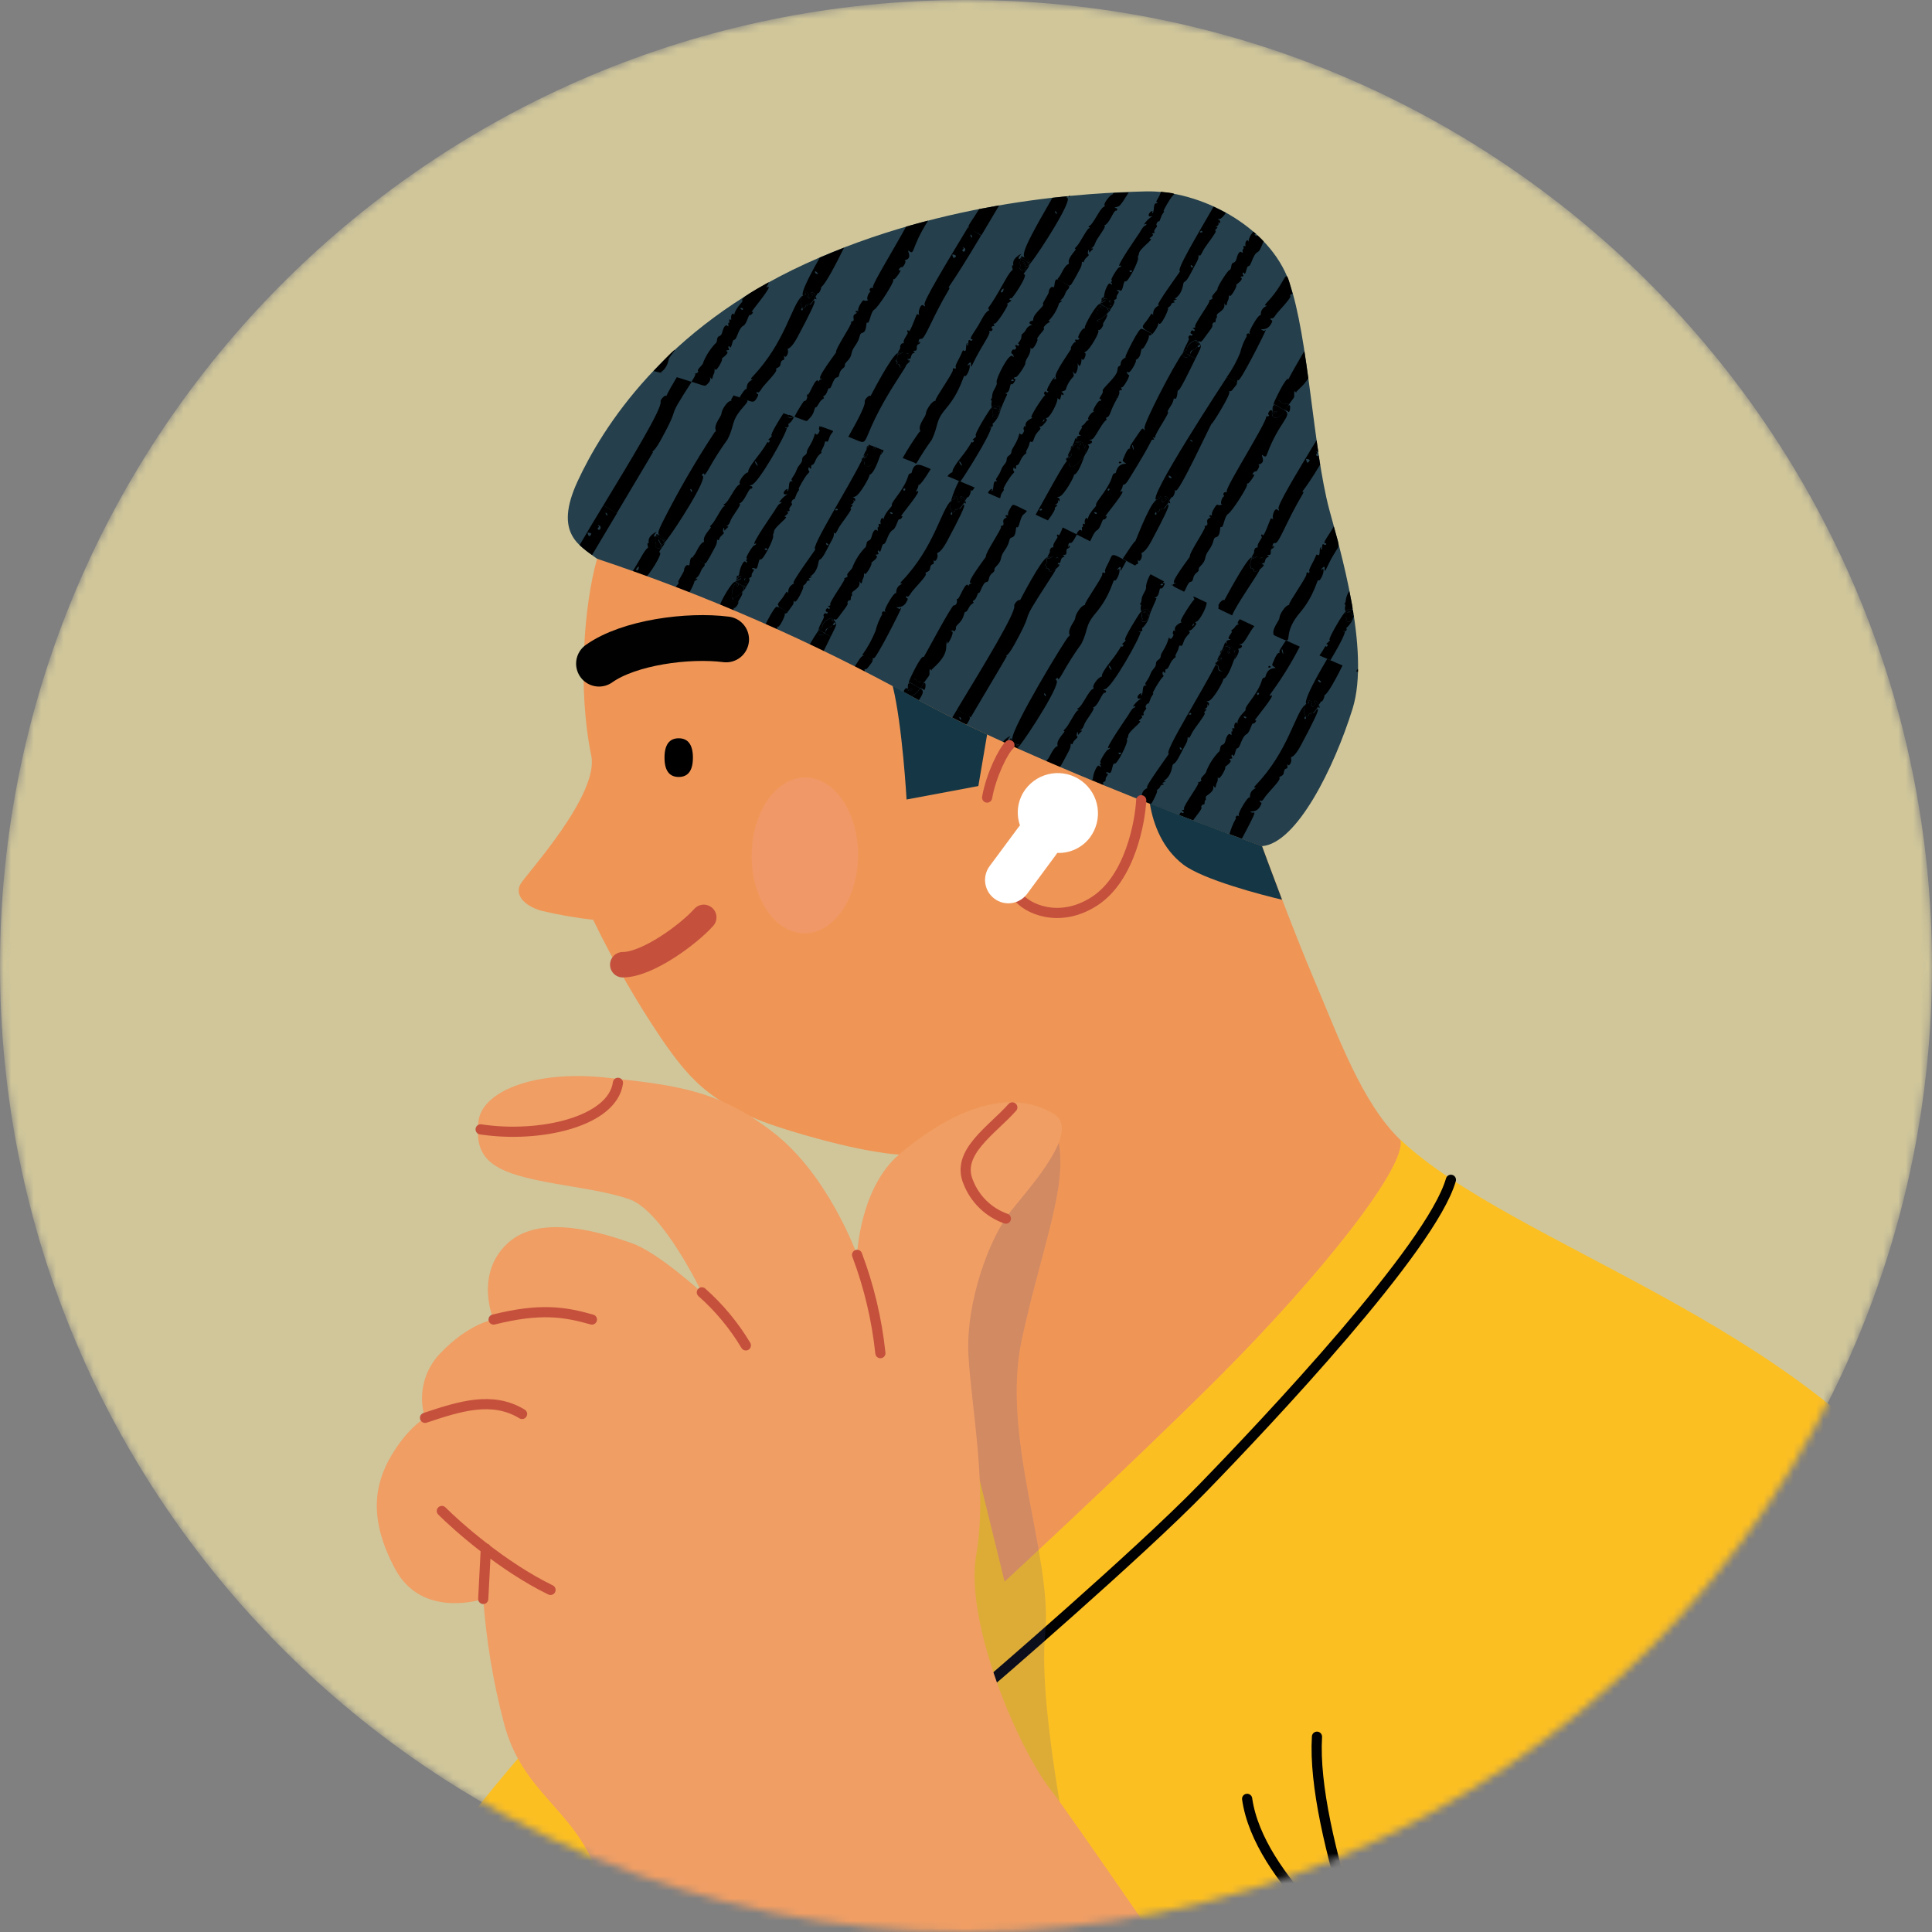 <svg width="258" height="258" viewBox="0 0 258 258" fill="none" xmlns="http://www.w3.org/2000/svg">
<rect x="0" y="0" width="258" height="258" fill="#808080" stroke="none"/>
<g clip-path="url(#clip0_1237_5230)">
<mask id="mask0_1237_5230" style="mask-type:luminance" maskUnits="userSpaceOnUse" x="0" y="0" width="258" height="258">
<path d="M129 258C200.245 258 258 200.245 258 129C258 57.755 200.245 0 129 0C57.755 0 0 57.755 0 129C0 200.245 57.755 258 129 258Z" fill="white"/>
</mask>
<g mask="url(#mask0_1237_5230)">
<path d="M129 258C200.245 258 258 200.245 258 129C258 57.755 200.245 0 129 0C57.755 0 0 57.755 0 129C0 200.245 57.755 258 129 258Z" fill="#D0C69A"/>
<path d="M187.012 152.201C202.043 166.366 240.914 176.73 258.531 202.644C276.149 228.558 279.26 248.249 282.889 268.978C286.197 287.866 289.112 308.886 289.112 308.886L281.985 309.518L235.191 347.225C235.191 347.225 218.611 459.152 216.018 474.195C165.556 481.056 116.846 485.363 78.677 474.195C78.677 474.195 81.27 439.991 85.418 407.861C89.567 375.732 91.634 365.88 91.634 365.88L69.888 385.103L15.986 319.768C15.986 319.768 36.221 285.046 47.603 264.836C58.986 244.626 85.956 211.971 110.839 199.014C135.722 186.057 187.012 152.201 187.012 152.201Z" fill="#FCBF22"/>
<path d="M175.87 231.922C175.092 244.879 184.679 268.718 190.123 284.009C195.568 299.299 201.265 329.614 201.265 329.614M91.653 365.892C94.764 334.799 91.135 291.78 93.727 274.163" stroke="#010101" stroke-width="1.36" stroke-linecap="round" stroke-linejoin="round"/>
<path d="M78.178 274.163C78.696 288.157 92.172 313.546 92.172 313.546M193.753 157.551C191.16 166.625 169.135 189.946 160.58 198.755C152.024 207.564 131.82 224.928 131.82 224.928" stroke="#010101" stroke-width="1.36" stroke-linecap="round" stroke-linejoin="round"/>
<path d="M79.733 74.618C77.489 72.891 73.859 71.336 77.141 64.253C80.423 57.171 88.719 43.873 107.544 35.235C126.369 26.597 145.726 25.749 152.979 25.56C160.232 25.37 169.565 30.22 172.158 37.65C174.751 45.08 175.351 59.978 177.514 68.054C178.836 73.018 183.041 86.885 180.619 94.657C178.197 102.428 173.195 112.628 168.528 112.995C163.862 113.362 115.493 92.437 115.493 92.437L79.733 74.618Z" fill="#253F4C"/>
<path d="M97.648 53.434C97.895 53.592 97.401 53.25 96.737 54.294C96.168 55.185 96.535 55.084 96.105 55.761C94.96 57.556 95.953 57.386 95.435 57.715C92.856 61.628 90.508 65.688 88.403 69.875C87.518 71.683 87.954 71.266 88.903 72.075C88.959 72.126 88.7 72.145 88.631 72.151L88.89 72.297C90.218 70.634 94.581 63.798 93.81 63.532C93.582 63.456 94.05 62.995 94.056 63.38C94.056 63.532 94.29 63.229 94.625 62.653C95.389 61.281 96.234 59.955 97.155 58.682C98.147 56.734 97.572 56.342 99.083 54.553C100.209 53.225 100.184 53.554 97.964 52.808C97.73 53.162 97.604 53.402 97.648 53.434ZM92.216 65.309C92.311 65.309 92.431 65.512 92.406 65.549C92.507 65.973 92.064 65.36 92.216 65.309ZM88.997 52.89C88.865 52.643 88.15 53.345 88.219 53.642C88.441 54.528 84.305 61.325 80.568 67.491L82.364 68.528C82.364 68.49 87.208 60.427 87.195 60.389C87.018 60.016 87.075 60.876 88.245 58.752C91.255 53.282 88.536 56.899 92.362 50.999L90.382 50.367C88.972 52.706 88.972 52.966 88.997 52.89ZM87.379 71.177C87.113 71.335 87.144 71.291 87.379 71.424C87.53 71.139 87.973 70.823 87.379 71.177Z" fill="black"/>
<path d="M87.897 71.456C87.929 71.507 87.897 71.5 87.897 71.393C87.606 71.241 87.72 71.311 87.562 71.538C87.726 71.627 87.764 71.228 87.897 71.456ZM87.941 71.5C87.941 71.538 87.941 71.538 87.941 71.5V71.5Z" fill="black"/>
<path d="M88.681 72.145C88.833 72.145 88.94 72.107 88.903 72.075C88.529 71.759 87.853 71.139 87.638 71.588C88.744 72.215 88.612 72.151 88.681 72.145ZM99.501 78.412C99.387 78.133 99.286 78.171 99.254 78.298C99.564 78.462 99.513 78.443 99.501 78.412Z" fill="black"/>
<path d="M109.397 57.102C109.258 57.582 109.644 57.228 109.334 57.797C109.024 58.366 108.866 57.734 108.828 57.898C108.467 59.321 107.772 59.846 107.753 60.358C107.734 60.87 107.121 60.801 107.121 61.351C107.121 61.901 106.634 62.047 106.393 62.717C106.039 63.697 105.502 63.982 105.761 64.159C105.9 64.241 105.881 64.26 105.672 64.272C105.464 64.285 105.401 64.393 105.356 64.905C105.287 65.79 105.04 65.632 105.154 65.43C105.268 65.227 104.996 65.284 104.787 65.543C104.579 65.803 104.604 66.075 104.964 66.018C105.508 65.942 104.964 65.954 104.332 66.701C104.028 67.061 103.99 67.162 104.18 67.074C104.37 66.985 104.408 67.017 104.351 67.112C104.18 67.409 104.174 66.903 103.402 68.263C103.402 68.263 100.139 72.961 100.816 72.62C101.157 72.442 100.911 72.822 100.721 72.828C100.531 72.835 99.532 74.447 99.697 74.542C99.861 74.637 99.773 74.668 99.697 74.719C99.45 74.852 99.868 74.896 99.747 75.105C99.627 75.313 99.526 74.472 99.052 75.471C98.578 76.471 98.83 76.875 98.527 76.888C98.223 76.9 98.527 77.387 98.268 77.52C98.252 77.524 98.239 77.532 98.227 77.543C98.216 77.554 98.208 77.568 98.204 77.584C99.128 77.229 98.919 77.071 98.736 77.255C98.407 77.59 98.388 76.983 98.824 76.945C99.26 76.907 99.412 77.83 99.412 77.413C99.412 76.995 99.779 77.413 99.539 77.729C99.418 77.881 99.438 77.95 99.596 77.95C99.899 77.95 99.488 77.887 99.558 78.444C100.626 76.995 99.697 77.318 100.19 77.122C100.563 76.983 100.19 76.844 100.55 76.376C100.727 76.135 100.721 76.034 100.55 76.009C100.228 75.965 100.55 75.75 100.848 75.927C101.278 76.173 101.252 74.517 101.569 74.7C101.885 74.883 103.333 72.019 103.251 71.589C103.219 71.405 103.251 71.266 103.251 71.292C103.251 71.317 103.352 71.197 103.352 71.02C103.352 70.387 105.445 68.996 104.876 69.015C104.484 69.015 105.508 68.56 105.179 68.383C105.046 68.313 105.072 68.282 105.261 68.269C105.451 68.256 105.483 68.193 105.42 68.073C105.274 67.814 105.938 67.358 105.748 67.251C105.559 67.143 105.862 66.618 106.027 66.675C106.191 66.732 106.261 65.992 106.596 65.581C106.722 65.417 106.754 65.297 106.659 65.297C106.564 65.297 107.538 63.564 107.924 63.21C108.309 62.856 107.886 62.989 107.955 62.578C107.955 62.375 108.037 62.363 108.158 62.514C108.278 62.666 108.316 62.641 108.328 62.356C108.328 61.781 108.499 62.489 108.891 61.522C109.283 60.554 109.865 60.497 109.694 60.402C109.524 60.308 110.01 59.77 110.112 59.22C110.156 58.961 110.232 58.885 110.371 58.961C110.51 59.037 110.605 58.961 110.757 58.449C111.136 57.247 112.078 57.867 109.58 56.937C109.58 57.12 109.517 56.937 109.473 56.899C109.429 56.861 109.435 56.994 109.397 57.102ZM102.214 73.435C101.91 73.264 102.353 73.195 102.334 73.233C102.593 73.227 102.441 73.543 102.226 73.435H102.214ZM116.214 59.441C115.986 59.353 116.062 59.327 115.917 59.618C116.1 59.897 116.011 59.599 116.214 59.441ZM115.126 61.459L115.291 61.123C115.132 61.117 114.987 61.338 115.126 61.459Z" fill="black"/>
<path d="M115.683 60.074C114.962 61.383 115.537 60.965 115.683 60.131V60.074ZM116.808 59.713C116.808 59.682 116.498 59.555 116.688 59.916C116.802 60.137 116.985 59.821 116.808 59.713ZM117.567 60.833C118.161 60.023 118.029 60.15 117.763 60.048C117.74 60.319 117.674 60.583 117.567 60.833ZM121.753 63.065C121.69 63.337 121.57 63.065 121.336 63.406C121.209 63.609 121.26 64.311 119.622 66.486C118.693 67.713 119.338 67.34 118.99 67.694C117.649 69.173 118.124 69.591 117.953 69.275C117.782 68.958 117.51 69.471 117.586 69.818C117.637 70.021 117.586 70.059 117.472 69.97C117.175 69.78 117.472 70.514 117.27 70.406C117.067 70.299 117.377 71.102 117.105 70.824C116.834 70.546 116.555 71.039 116.41 71.621C116.195 72.512 115.809 71.867 115.695 72.727C115.664 72.967 115.556 73.176 115.461 73.182C114.784 73.91 114.244 74.754 113.868 75.674C113.868 76.015 112.957 76.603 113.16 76.856C113.362 77.109 112.458 77.249 112.767 77.255C113.077 77.261 110.706 80.416 110.87 80.714C110.934 80.828 110.87 80.885 110.706 80.891C110.542 80.897 110.497 80.929 110.706 81.049C111.029 81.251 110.636 81.403 110.554 81.239C110.472 81.074 110.074 81.618 110.377 81.688C110.681 81.757 110.478 82.029 110.295 81.909C110.112 81.789 109.865 82.2 110.023 82.301C110.181 82.402 109.138 83.989 109.34 84.109C109.536 83.844 109.675 83.724 109.713 83.806C109.751 83.888 109.808 83.932 109.789 83.711C109.739 83.11 110.795 82.535 111.003 82.535C111.098 82.535 111.231 82.655 111.351 82.807C111.383 82.68 111.414 82.63 111.49 82.706C111.718 82.927 111.958 82.402 112.755 81.365C113.552 80.328 113.001 80.669 113.229 80.309C113.457 79.949 113.59 80.429 113.621 79.898C113.653 79.367 113.83 79.753 113.779 79.348C113.729 78.943 113.956 79.057 114.525 78.482C115.095 77.906 114.525 77.337 114.854 77.754C115.183 78.172 115.019 77.647 115.284 77.198C115.474 76.869 115.284 76.287 115.455 76.616C115.626 76.945 116.574 75.2 116.366 75.193C116.157 75.187 117.485 74.466 116.998 74.175C116.884 74.099 116.922 74.055 117.118 74.042C117.314 74.03 117.377 73.979 117.289 73.853C117.124 73.625 117.289 73.366 117.409 73.587C117.637 74.049 117.719 72.658 117.978 72.658C118.402 72.658 118.516 71.153 119.243 70.76C119.692 70.52 119.913 69.237 120.09 69.344C120.267 69.452 120.779 68.762 120.337 68.939C120.115 69.022 123.429 65.145 122.436 65.62C122.088 65.79 122.556 65.404 122.632 64.911C122.708 64.418 122.48 65.613 124.289 62.635C123.005 62.129 122.133 61.49 121.753 63.065ZM118.984 68.604C118.617 68.37 119.047 68.383 119.028 68.415C119.255 68.421 119.243 68.769 118.984 68.604ZM120.666 65.487C120.52 65.209 120.836 65.215 120.817 65.246C121.026 65.253 120.779 65.676 120.666 65.487Z" fill="black"/>
<path d="M111.123 82.687C111.123 82.687 110.814 82.522 110.997 82.889C111.104 83.11 111.294 82.8 111.123 82.687ZM122.259 61.87C122.259 61.825 122.411 61.87 122.139 61.781C122.139 61.825 122.171 61.87 122.259 61.87ZM127.457 66.473C127.381 66.473 127.362 66.397 127.419 66.302C127.565 66.056 128.121 66.587 127.906 66.751C127.691 66.916 128.159 67.162 128.127 67.023C128.096 66.884 128.76 66.814 128.399 66.6C127.925 66.309 128.583 65.999 128.88 66.871C129.057 66.549 129.209 66.302 129.259 66.397C129.31 66.492 129.658 65.891 129.626 65.581C129.626 65.385 129.626 65.36 129.708 65.499C129.79 65.638 129.923 65.442 130.151 65.101L128.064 64.222C127.62 65.062 127.264 65.946 127.002 66.859C127.135 66.745 127.919 66.473 127.457 66.473ZM134.894 67.909C134.324 68.819 134.811 68.958 134.558 68.825C134.305 68.693 134.141 69.015 134.4 69.021C134.508 69.021 134.438 69.097 134.255 69.192C133.622 69.515 134.331 70.078 133.8 70.204C133.648 70.242 133.591 70.299 133.667 70.343C133.894 70.482 131.472 73.954 131.662 74.346C131.662 74.396 128.93 77.919 129.632 77.849C129.898 77.849 129.904 77.849 129.632 77.931C129.209 78.083 129.43 78.437 129.285 78.178C128.937 77.546 128.07 80.113 127.874 79.986C127.773 79.923 127.748 79.986 127.786 80.157C127.868 80.505 127.621 80.903 127.362 80.84C127.103 80.777 123.372 87.796 123.353 87.758C123.081 87.246 121.393 90.869 121.361 91.046C121.507 91.135 121.361 90.958 121.848 90.667C122.335 90.376 122.335 91.242 122.898 91.059C122.982 91.019 123.076 91.003 123.169 91.014C123.262 91.025 123.35 91.063 123.423 91.122C123.96 90.319 124.162 90.275 124.125 89.858C124.087 89.44 124.181 89.225 124.308 89.453C124.371 89.592 124.403 89.579 124.403 89.453C124.403 89.326 126.35 87.967 126.357 86.43C126.357 85.836 126.502 85.355 126.515 85.899C126.515 86.253 127.577 84.305 127.09 84.312C126.964 84.312 126.964 84.28 127.09 84.217C127.387 84.071 127.369 84.546 127.59 84.128C127.666 83.97 127.691 83.819 127.64 83.787C127.59 83.755 127.761 83.528 128.032 83.262C128.855 82.478 128.665 81.713 128.943 81.706C129.221 81.7 129.398 80.872 129.816 80.644C130.018 80.53 130.069 80.448 129.967 80.385C129.866 80.322 129.904 80.246 130.081 80.151C130.48 79.936 130.53 79.057 130.714 79.177C130.897 79.297 131.213 77.799 131.719 77.729C132.225 77.659 131.852 77.046 132.516 76.534C133.066 76.11 132.579 76.104 132.977 75.699C134.021 74.656 133.363 74.599 134.166 73.492C134.969 72.385 134.647 71.886 135.102 71.778C135.848 71.608 135.52 70.229 135.817 70.413C136.114 70.596 136.228 68.952 136.727 68.667C136.882 68.54 137.02 68.393 137.138 68.231C135.045 67.232 135.324 67.2 134.894 67.909ZM141.337 71.456C141.223 71.235 141.04 71.551 141.204 71.652C141.369 71.753 140.61 72.512 140.661 72.917C140.711 73.321 140.484 72.879 140.269 73.309C140.054 73.739 140.389 73.492 139.997 74.118C139.943 74.206 139.899 74.3 139.864 74.396C140.148 74.283 140.452 74.276 140.009 74.453C139.377 74.7 140.319 74.561 140.446 74.346C140.572 74.131 140.964 74.713 141.078 74.491C141.192 74.27 141.59 74.668 141.268 74.947C140.838 75.313 141.666 75.471 141.065 75.693C140.73 75.819 141.065 75.693 140.958 76.003C141.331 75.731 141.641 75.37 141.4 75.37C141.16 75.37 141.306 75.067 141.483 75.174C141.66 75.282 141.577 74.504 141.995 74.396C142.185 74.352 142.197 74.308 142.052 74.219C141.906 74.131 141.894 74.099 142.134 74.093C142.69 74.093 142.134 73.378 142.671 73.208C143.038 73.081 142.728 72.632 142.722 72.974C142.722 73.486 142.456 72.411 142.988 72.506C143.165 72.506 143.424 72.114 143.81 71.374C143.177 71.064 142.545 70.741 141.913 70.438C141.685 71.051 141.419 71.633 141.337 71.456ZM147.971 75.25C147.243 76.591 147.743 76.186 147.572 76.471C147.522 76.559 147.446 76.546 147.401 76.471C147.357 76.395 147.142 76.471 147.199 76.686C147.281 77.027 144.708 80.619 144.897 80.739C145.087 80.859 144.644 80.555 143.98 81.599C143.411 82.49 143.778 82.389 143.348 83.066C142.21 84.862 143.196 84.691 142.678 85.02C142.349 85.229 135.09 97.18 135.172 98.71C135.52 98.901 135.848 99.126 136.152 99.381C136.184 99.381 136.076 99.444 135.924 99.45C135.772 99.457 135.829 99.45 136.139 99.602C137.461 97.939 141.83 91.103 141.053 90.838C140.825 90.762 141.299 90.3 141.299 90.686C141.299 90.838 141.54 90.534 141.868 89.959C142.632 88.586 143.477 87.26 144.398 85.987C145.391 84.04 144.815 83.648 146.333 81.858C148.369 79.455 148.679 77.198 148.824 77.489C148.97 77.779 149.539 76.667 149.501 76.186C149.501 75.952 149.431 75.895 149.355 76.015C149.216 76.249 149.102 76.059 149.425 75.794C150.102 75.244 148.963 77.603 150.399 74.915C148.148 73.663 148.654 73.985 147.971 75.25ZM139.465 92.596C139.554 92.596 139.674 92.798 139.655 92.829C139.75 93.247 139.301 92.633 139.459 92.583L139.465 92.596ZM103.036 58.177C103.219 58.284 102.365 58.765 102.669 58.765C102.972 58.765 102.631 59.233 102.536 59.056C102.441 58.879 102.574 59.176 101.05 61.104C99.26 63.374 100.253 62.951 99.785 63.115C99.317 63.28 98.666 64.298 98.773 64.5C98.79 64.522 98.801 64.548 98.805 64.575C98.809 64.602 98.805 64.63 98.795 64.656C98.785 64.681 98.768 64.704 98.747 64.721C98.725 64.738 98.7 64.749 98.672 64.753C98.185 64.943 97.243 67.099 96.775 67.282C96.605 67.346 96.592 67.396 96.731 67.478C96.87 67.561 96.851 67.586 96.731 67.599C96.434 67.599 95.511 69.603 95.024 70.065C94.809 70.261 94.764 70.362 94.891 70.362C95.194 70.362 93.86 71.437 93.999 72.196C94.094 72.708 93.93 71.747 92.912 73.796C92.488 74.656 91.95 74.08 94.107 75.32C94.107 75.2 94.107 75.149 94.151 75.231C94.195 75.313 94.353 75.231 95.536 72.98C95.922 72.246 95.605 71.956 95.865 72.101C96.124 72.246 95.865 71.962 96.409 71.469C96.952 70.975 96.484 71.254 96.554 70.836C96.624 70.419 96.699 70.368 96.718 70.684C96.718 70.855 96.775 70.9 96.826 70.811C97.003 70.501 97.502 70.299 97.11 70.293C96.718 70.286 97.294 70.368 97.522 69.609C97.705 68.977 99.052 67.428 98.786 67.282C98.521 67.137 98.919 67.561 99.653 66.144C100.386 64.728 100.234 65.512 100.449 65.164C100.531 65.025 100.449 64.949 100.279 64.911C100.108 64.873 99.994 64.854 100.361 64.766C101.29 64.532 105.034 57.924 105.091 57.108C104.585 57.336 105.122 56.703 105.091 57.108C105.597 56.88 105.04 56.672 105.426 56.52C105.689 56.295 105.891 56.008 106.014 55.685C105.755 55.59 105.755 56.001 105.318 55.748C105.103 55.622 105.388 55.546 105.369 55.451L104.629 55.185C104.079 56.008 102.827 58.044 103.036 58.177ZM100.848 61.591C100.848 61.591 101.069 61.819 101.05 61.85C101.499 62.641 100.702 61.825 100.848 61.579V61.591Z" fill="black"/>
<path d="M105.091 57.051C104.585 57.279 105.122 56.646 105.091 57.051V57.051ZM105.318 55.691C105.362 55.724 105.412 55.747 105.465 55.76C105.518 55.772 105.573 55.773 105.627 55.763C105.68 55.753 105.731 55.732 105.776 55.701C105.821 55.67 105.859 55.63 105.888 55.584L105.369 55.394C105.388 55.489 105.103 55.565 105.318 55.691ZM98.242 77.621C98.141 77.659 98.154 77.621 98.242 77.704C98.233 77.677 98.233 77.648 98.242 77.621Z" fill="black"/>
<path d="M99.279 78.285C99.349 78.001 99.494 78.405 99.621 78.481C99.551 77.931 99.956 77.988 99.659 77.988C99.501 77.988 99.482 77.918 99.602 77.767C99.842 77.476 99.482 77.084 99.475 77.451C99.469 77.817 99.381 76.938 98.887 76.983C98.394 77.027 98.47 77.615 98.799 77.293C98.982 77.109 99.191 77.293 98.268 77.621C98.211 77.71 98.198 77.672 99.279 78.285ZM115.683 60.074C115.759 59.934 115.834 59.783 115.917 59.618C115.778 59.403 115.721 59.897 115.683 60.074ZM105.299 81.573C105.717 80.941 106.014 80.745 105.976 80.372C105.976 80.157 105.976 80.138 106.065 80.296C106.324 80.783 107.437 78.304 107.279 78.304C106.988 78.304 107.633 78.07 107.709 77.735C107.785 77.4 108.436 77.596 108.088 77.387C107.936 77.293 107.962 77.255 108.227 77.153C108.493 77.052 108.512 77.04 108.303 77.033C107.766 77.033 108.98 76.951 109.296 75.136C109.429 74.352 109.46 75.288 110.352 73.517C111.117 72 111.326 71.842 111.351 71.38C111.351 71.108 111.389 71.064 111.465 71.209C111.541 71.355 111.667 71.171 111.952 70.577C112.236 69.983 113.975 67.902 113.609 67.908C113.514 67.908 113.564 67.801 113.722 67.656C113.88 67.51 113.95 67.403 113.722 67.409C113.254 67.409 114.089 67.371 114.001 66.922C113.95 66.694 113.963 66.675 114.051 66.84C114.14 67.004 114.178 66.954 114.209 66.764C114.273 66.347 113.507 66.403 114.127 66.334C114.747 66.264 116.277 63.482 116.119 63.387C115.961 63.292 116.492 63.944 117.535 60.826C115.879 63.077 115.373 62.186 115.436 61.85C115.499 61.515 115.177 61.528 115.095 61.452C113.381 64.981 108.075 73.353 108.891 73.353C108.935 73.353 105.609 77.868 105.982 77.868C106.09 77.868 106.103 77.868 105.982 77.95C104.85 78.513 105.464 79.657 105.186 79.114C105.015 78.778 104.869 79.455 104.155 80.271C103.573 80.935 104.117 80.796 103.971 81.042C105.369 81.814 105.179 81.776 105.299 81.573ZM111.781 67.946C111.945 68.047 111.92 68.155 111.655 68.149C111.25 68.161 111.876 67.801 111.781 67.959V67.946ZM110.516 72.6C110.782 72.765 110.472 72.929 110.365 72.727C110.162 72.379 110.516 72.582 110.497 72.613L110.516 72.6ZM115.721 60.655C115.404 60.813 115.575 61.104 115.366 60.978C115.329 60.978 115.366 60.908 115.265 61.123C115.759 61.155 115.986 60.535 115.721 60.655Z" fill="black"/>
<path d="M116.087 59.624C116.043 59.833 115.967 59.694 115.917 59.624C115.698 60.059 115.522 60.515 115.392 60.984C115.6 61.11 115.43 60.819 115.746 60.661C116.062 60.503 115.575 61.294 115.366 61.155C115.278 61.098 115.297 61.117 115.126 61.465C115.208 61.54 115.512 61.604 115.468 61.863C115.246 63.083 117.643 61.724 117.763 60.054C116.214 59.441 116.151 59.346 116.087 59.624ZM116.808 59.713C116.992 59.82 116.808 60.137 116.688 59.915C116.498 59.555 116.834 59.681 116.808 59.713ZM110.169 84.583L110.934 85.026C111.749 83.331 111.857 83.42 111.357 82.806C110.978 84.432 110.706 83.135 110.169 84.583ZM111.307 83.281C111.414 83.11 111.515 83.072 111.49 83.11C111.876 83.35 111.029 83.723 111.294 83.281H111.307Z" fill="black"/>
<path d="M110.662 83.838C111.376 83.635 111.572 82.541 111.029 82.535C110.82 82.535 109.764 83.11 109.814 83.711C109.814 83.932 109.814 83.951 109.739 83.806C109.663 83.66 109.561 83.844 109.365 84.109C110.965 85.045 109.701 84.103 110.662 83.838ZM111.142 82.687C111.319 82.8 111.142 83.11 111.016 82.889C110.814 82.522 111.142 82.655 111.123 82.687H111.142ZM116.549 88.055C116.549 87.828 116.593 87.777 116.656 87.897C116.859 88.289 120.375 81.321 120.33 81.232C120.286 81.144 120.236 81.125 120.236 81.232C120.236 81.34 120.096 81.334 119.932 81.232C119.243 80.878 120.413 81.441 120.994 80.48C121.5 79.639 120.994 80.05 120.994 79.702C120.994 79.607 121.07 79.582 121.153 79.658C121.235 79.734 121.412 79.62 121.684 79.158C121.956 78.697 123.84 76.875 123.625 76.629C123.41 76.382 124.125 76.445 124.188 75.952C124.314 74.978 124.776 75.674 124.681 74.991C124.681 74.77 124.681 74.713 124.744 74.846C124.902 75.136 125.288 74.472 125.193 74.08C125.048 73.492 125.294 74.422 126.458 72.303C130.119 65.487 128.203 68.105 128.715 67.245C128.88 66.973 129.145 67.592 128.899 66.871C128.608 67.39 128.235 68.136 128.064 67.89C127.893 67.643 127.9 67.782 127.868 67.959C127.836 68.136 127.78 68.162 127.729 68.054C127.558 67.725 127.609 68.604 127.229 68.37C126.85 68.136 126.831 67.624 127.021 66.859C125.686 68.041 124.795 73.018 120.501 77.527C120.21 77.83 120.172 77.925 120.356 77.919C120.539 77.912 120.526 77.919 120.356 78.02C119.426 78.488 119.806 79.361 119.591 79.228C119.376 79.095 118.06 81.327 118.174 81.561C118.288 81.795 118.231 81.732 118.105 81.662C117.877 81.523 117.637 81.978 117.833 81.978C117.421 82.69 117.112 83.457 116.916 84.255C116.456 85.389 115.864 86.465 115.151 87.461C116.713 88.365 116.53 88.327 116.549 88.055ZM127.103 68.402C127.185 68.452 127.21 68.838 127.021 68.724C126.831 68.611 127.147 68.294 127.103 68.402Z" fill="black"/>
<path d="M127.21 68.37C127.59 68.604 127.539 67.738 127.71 68.054C127.761 68.161 127.817 68.13 127.849 67.959C127.881 67.788 127.944 67.757 128.045 67.889C128.146 68.022 128.589 67.39 128.88 66.871C128.583 65.999 127.925 66.308 128.399 66.599C128.753 66.814 128.077 66.833 128.127 67.023C128.178 67.213 127.666 66.928 127.906 66.751C128.146 66.574 127.565 66.055 127.419 66.302C127.362 66.397 127.381 66.473 127.457 66.473C127.723 66.473 127.552 66.644 127.21 66.732C126.869 66.821 126.73 68.079 127.21 68.37ZM123.309 92.083C123.625 92.488 123.808 90.49 123.189 91.501C122.676 92.323 123.037 91.729 123.309 92.083Z" fill="black"/>
<path d="M123.429 91.122C123.357 91.063 123.269 91.026 123.176 91.014C123.083 91.003 122.989 91.019 122.904 91.059C122.272 91.249 122.171 89.877 121.418 91.059C123.309 92.159 122.74 92.147 123.429 91.122ZM134.432 87.663C134.255 87.29 134.318 88.15 135.488 86.025C138.593 80.379 135.589 84.419 139.99 77.666C141.495 75.358 140.907 76.186 140.458 76.294C140.199 76.357 140.066 76.338 140.123 76.237C140.18 76.135 139.914 75.794 139.725 75.902C139.655 75.946 139.661 75.902 139.725 75.832C139.927 75.623 139.377 75.478 139.63 75.351C139.883 75.225 139.706 74.82 139.845 74.415C138.985 74.757 136.196 80.221 136.215 80.164C136.089 79.917 135.368 80.619 135.444 80.916C135.659 81.801 131.529 88.599 127.786 94.765L129.632 95.802C129.632 95.764 134.451 87.701 134.432 87.663Z" fill="black"/>
<path d="M140.009 74.472C140.572 74.245 139.883 74.289 139.82 74.561L140.009 74.472ZM139.649 75.351C139.396 75.478 139.946 75.623 139.744 75.832C139.661 75.914 139.655 75.946 139.744 75.902C139.933 75.794 140.25 76.06 140.142 76.237C140.035 76.414 140.218 76.357 140.477 76.294C140.895 76.192 141.166 75.832 140.996 75.832C140.825 75.832 140.932 75.775 141.103 75.712C141.388 75.611 141.407 75.566 141.249 75.377C141.223 75.347 141.205 75.312 141.194 75.274C141.183 75.237 141.18 75.197 141.185 75.159C141.191 75.12 141.204 75.082 141.225 75.049C141.246 75.016 141.273 74.987 141.306 74.966C141.628 74.688 141.223 74.333 141.116 74.51C141.008 74.688 140.629 74.099 140.484 74.365C140.304 74.512 140.083 74.598 139.851 74.612C139.75 74.985 139.832 75.25 139.649 75.351ZM135.159 98.742C135.191 98.793 135.159 98.786 135.159 98.679C134.875 98.527 134.988 98.597 134.824 98.824C134.963 98.9 135.007 98.502 135.159 98.742ZM134.622 98.451C134.356 98.609 134.388 98.565 134.622 98.698C134.767 98.413 135.21 98.097 134.622 98.451Z" fill="black"/>
<path d="M134.9 98.862C135.981 99.495 135.848 99.425 135.918 99.419C135.987 99.412 136.177 99.381 136.146 99.349C135.772 99.033 135.09 98.413 134.9 98.862ZM135.178 98.774C135.178 98.812 135.178 98.812 135.178 98.774V98.774ZM153.308 82.143C153.339 82.44 153.485 82.143 153.466 81.795C153.7 81.39 152.327 81.795 152.726 81.795C153.124 81.795 153.276 81.903 153.308 82.143Z" fill="black"/>
<path d="M153.029 78.285C153.188 78.81 152.473 79.367 152.441 80.094C152.41 80.726 152.1 80.587 152.309 80.726C152.517 80.865 152.201 80.941 152.384 81.668C152.922 81.169 153.611 81.264 153.561 81.959C154.408 79.879 154.604 79.847 154.269 79.847C154.098 79.847 154.123 79.847 154.351 79.74C154.933 79.531 154.718 78.399 155.059 78.595C155.217 78.69 155.692 77.862 155.464 77.862C155.236 77.862 155.325 77.697 155.464 77.653L153.63 76.686C153.336 77.178 153.132 77.72 153.029 78.285ZM155.211 77.963C155.382 78.058 155.356 78.159 155.097 78.159C154.724 78.159 155.325 77.779 155.236 77.963H155.211ZM159.41 80.138C159.252 80.227 157.355 83.034 157.715 83.034C158.221 83.034 156.767 83.306 156.893 84.135C156.927 84.333 156.908 84.371 156.836 84.249C156.773 84.128 156.703 84.173 156.646 84.375C156.507 84.856 156.899 84.501 156.583 85.07C156.267 85.64 156.115 85.007 156.077 85.172C155.717 86.594 155.021 87.119 155.002 87.632C154.983 88.144 154.37 88.074 154.37 88.624C154.37 89.174 153.877 89.32 153.636 89.99C153.289 90.97 152.745 91.255 153.004 91.432C153.143 91.514 153.124 91.533 152.922 91.546C152.72 91.558 152.65 91.666 152.606 92.178C152.53 93.064 152.283 92.905 152.403 92.703C152.524 92.501 152.245 92.558 152.037 92.817C151.828 93.076 151.847 93.348 152.207 93.291C152.751 93.215 152.207 93.228 151.575 93.974C151.278 94.335 151.234 94.436 151.423 94.347C151.613 94.259 151.651 94.29 151.594 94.385C151.423 94.682 151.417 94.176 150.645 95.536C150.645 95.536 147.383 100.234 148.059 99.893C148.407 99.716 148.154 100.095 147.964 100.102C147.775 100.108 146.775 101.72 146.94 101.815C147.104 101.91 147.016 101.942 146.94 101.992C146.693 102.125 147.111 102.169 146.99 102.378C146.87 102.587 146.769 101.746 146.295 102.745C145.821 103.744 146.074 104.149 145.77 104.161C145.466 104.174 145.77 104.661 145.511 104.794C145.482 104.806 145.46 104.828 145.448 104.857C146.371 104.503 146.168 104.338 145.979 104.528C145.65 104.863 145.631 104.256 146.067 104.218C146.504 104.18 146.655 105.103 146.662 104.686C146.668 104.269 147.028 104.686 146.788 105.002C146.662 105.154 146.681 105.224 146.845 105.224C147.18 105.224 146.548 105.356 146.946 105.515C147.749 104.345 146.997 104.566 147.458 104.395C147.825 104.256 147.458 104.117 147.813 103.649C147.99 103.409 147.99 103.308 147.813 103.282C147.496 103.238 147.813 103.023 148.11 103.2C148.54 103.447 148.521 101.79 148.837 101.973C149.153 102.157 150.601 99.292 150.513 98.862C150.481 98.679 150.513 98.54 150.544 98.565C150.576 98.59 150.645 98.47 150.652 98.293C150.652 97.661 152.739 96.269 152.169 96.288C151.777 96.288 152.802 95.833 152.473 95.656C152.346 95.587 152.365 95.555 152.555 95.542C152.745 95.53 152.783 95.466 152.713 95.346C152.568 95.087 153.232 94.632 153.042 94.524C152.852 94.417 153.156 93.892 153.32 93.949C153.485 94.006 153.561 93.266 153.889 92.855C154.022 92.69 154.047 92.57 153.953 92.57C153.858 92.57 154.832 90.838 155.217 90.477C155.603 90.117 155.179 90.262 155.249 89.845C155.281 89.642 155.331 89.63 155.451 89.782C155.571 89.933 155.609 89.908 155.622 89.624C155.622 89.048 155.793 89.756 156.191 88.789C156.59 87.821 157.159 87.764 156.988 87.669C156.817 87.575 157.304 87.037 157.405 86.487C157.456 86.228 157.532 86.152 157.665 86.228C157.797 86.304 157.899 86.228 158.057 85.716C158.322 84.856 159.138 84.52 158.803 84.324C158.581 84.198 158.967 84.274 159.207 84.008C159.72 83.464 159.84 83.275 159.694 83.192C159.549 83.11 159.619 83.079 159.808 83.003C160.156 82.876 161.111 81.245 161.142 80.473C158.215 79.044 159.846 79.892 159.41 80.138ZM149.463 100.709C149.159 100.538 149.602 100.468 149.583 100.506C149.83 100.5 149.646 100.816 149.463 100.709ZM159.441 83.3C159.486 83.464 159.075 83.825 159.271 83.439C159.385 83.224 159.46 83.268 159.441 83.3ZM164.051 86.987C164.051 86.955 163.735 86.829 163.925 87.189C164.039 87.41 164.228 87.094 164.051 86.987ZM162.919 87.347C162.199 88.656 162.774 88.239 162.919 87.404V87.347Z" fill="black"/>
<path d="M162.363 88.732C162.426 88.618 162.477 88.504 162.527 88.397C162.369 88.39 162.224 88.599 162.363 88.732ZM165.354 83.281C165.676 83.281 165.088 83.395 164.924 83.717C164.76 84.04 164.171 84.28 164.443 84.274C164.816 84.274 163.697 85.235 164.184 85.355C164.393 85.412 164.38 85.431 164.089 85.475C163.798 85.519 163.754 85.602 163.798 85.81C163.843 86.019 163.798 86.038 163.735 85.874C163.564 85.564 163.571 86.063 163.153 86.892C163.217 86.98 163.28 87.107 163.33 86.892C163.381 86.677 163.925 86.462 164.039 86.689C164.083 86.778 164.184 86.765 164.247 86.689C164.526 86.228 162.983 86.436 163.817 86.266C165.082 86.025 164.69 87.707 164.829 87.069C164.968 86.43 165.171 87.037 164.829 88.131C165.98 86.563 165.038 86.727 165.461 86.62C165.885 86.512 166.005 86.19 165.657 86.114C165.417 86.057 165.417 86.051 165.702 86.013C166.22 85.956 166.815 84.4 167.51 83.61L165.563 82.686C165.329 82.939 165.183 83.281 165.354 83.281ZM158.259 109.909L158.354 109.947C158.325 109.928 158.293 109.915 158.259 109.909Z" fill="black"/>
<path d="M170.855 87.107C171.001 87.486 170.748 86.531 170.059 88.334C169.894 88.757 169.768 88.808 170.128 89.035C170.881 89.51 169.388 88.694 168.996 90.338C168.927 90.61 168.807 90.338 168.579 90.68C168.446 90.882 168.497 91.584 166.859 93.759C165.936 94.986 166.574 94.613 166.227 94.967C166.227 94.967 165.221 95.928 165.265 96.472C165.265 96.687 165.265 96.706 165.19 96.548C165.057 96.282 164.747 96.744 164.829 97.092C164.873 97.294 164.829 97.332 164.715 97.243C164.412 97.054 164.715 97.787 164.513 97.68C164.311 97.572 164.614 98.375 164.342 98.097C164.07 97.819 163.792 98.312 163.653 98.894C163.438 99.785 163.021 99.14 162.932 100C162.9 100.241 162.793 100.449 162.698 100.456C162.021 101.183 161.481 102.027 161.105 102.947C161.143 103.289 160.2 103.877 160.403 104.13C160.605 104.383 159.701 104.522 160.011 104.528C160.32 104.534 157.943 107.69 158.114 107.987C158.177 108.101 158.114 108.158 157.949 108.164C157.785 108.17 157.747 108.202 157.949 108.322C158.278 108.525 157.88 108.676 157.797 108.512C157.715 108.347 157.317 108.891 157.62 108.961C157.924 109.03 157.721 109.296 157.538 109.182C157.355 109.068 157.165 109.397 157.235 109.53C158.613 110.049 158.234 109.669 158.544 110.017C158.657 110.061 158.619 109.859 158.74 109.979C158.961 110.2 159.201 109.675 160.004 108.638C160.807 107.601 160.245 107.943 160.479 107.576C160.713 107.209 160.833 107.702 160.864 107.171C160.896 106.64 161.079 107.026 161.022 106.621C160.965 106.216 161.206 106.33 161.769 105.755C162.331 105.179 161.769 104.61 162.104 105.028C162.439 105.445 162.262 104.92 162.527 104.471C162.723 104.142 162.527 103.561 162.698 103.889C162.869 104.218 163.817 102.473 163.609 102.467C163.4 102.46 164.728 101.739 164.241 101.448C164.121 101.373 164.165 101.328 164.361 101.316C164.557 101.303 164.62 101.252 164.526 101.126C164.361 100.898 164.526 100.639 164.646 100.86C164.88 101.322 164.962 99.931 165.215 99.931C165.639 99.931 165.752 98.426 166.48 98.034C166.935 97.793 167.156 96.51 167.327 96.617C167.498 96.725 168.023 96.036 167.574 96.213C167.352 96.295 170.666 92.418 169.679 92.893C168.996 93.222 170.944 91.426 173.575 86.354L171.728 85.519C171.14 86.424 170.773 86.898 170.855 87.107ZM166.22 95.877C165.854 95.644 166.284 95.656 166.265 95.688C166.499 95.694 166.48 96.042 166.22 95.877ZM167.902 92.76C167.757 92.482 168.079 92.488 168.054 92.52C168.263 92.526 167.997 92.956 167.902 92.76ZM171.254 86.746C171.292 86.746 171.475 87.771 171.254 87.138C171.058 86.632 171.273 86.715 171.254 86.746Z" fill="black"/>
<path d="M169.471 89.162C169.471 89.124 169.901 89.162 169.591 88.953C169.433 88.827 169.249 89.162 169.471 89.162ZM174.7 93.746C174.618 93.746 174.599 93.671 174.656 93.576C174.801 93.329 175.364 93.86 175.143 94.025C174.921 94.189 175.396 94.436 175.364 94.296C175.333 94.157 175.996 94.088 175.642 93.873C175.162 93.582 175.819 93.272 176.117 94.145C176.3 93.822 176.445 93.576 176.496 93.671C176.547 93.765 176.894 93.165 176.869 92.855C176.8 92.102 176.357 94.752 179.285 88.871L177.236 87.992C172.544 95.89 175.162 93.746 174.7 93.746ZM176.281 90.907C176.66 91.135 176.186 91.217 176.066 90.983C175.876 90.604 176.3 90.869 176.281 90.907ZM152.334 84.324C151.828 84.552 152.334 83.92 152.334 84.324V84.324Z" fill="black"/>
<path d="M141.381 102.485C141.47 102.643 141.577 102.485 142.76 100.234C143.152 99.501 142.83 99.21 143.089 99.355C143.348 99.501 143.089 99.216 143.633 98.723C144.176 98.23 143.715 98.508 143.778 98.091C143.841 97.673 143.924 97.623 143.942 97.939C143.942 98.109 143.999 98.154 144.05 98.065C144.233 97.755 144.733 97.553 144.335 97.547C143.936 97.54 144.518 97.623 144.746 96.864C144.929 96.231 146.276 94.682 146.01 94.537C145.745 94.391 146.149 94.815 146.877 93.398C147.604 91.982 147.465 92.766 147.68 92.418C147.756 92.279 147.68 92.203 147.503 92.165C147.326 92.127 147.224 92.109 147.585 92.02C148.514 91.786 152.258 85.178 152.321 84.362C151.815 84.59 152.321 83.957 152.321 84.362C152.821 84.135 152.277 83.926 152.65 83.774C153.127 83.279 153.448 82.654 153.573 81.978C153.225 82.832 153.01 83.243 152.549 83.003C152.283 82.851 152.757 82.769 152.549 82.648C152.34 82.528 152.663 81.137 152.112 82.016C152.112 82.016 150 85.298 150.266 85.45C150.532 85.602 149.596 86.038 149.899 86.038C150.203 86.038 149.861 86.506 149.766 86.329C149.672 86.152 149.804 86.449 148.28 88.378C146.491 90.648 147.49 90.224 147.016 90.388C146.541 90.553 145.89 91.571 146.004 91.773C146.021 91.796 146.032 91.822 146.035 91.85C146.039 91.877 146.035 91.905 146.024 91.931C146.013 91.957 145.995 91.979 145.973 91.996C145.951 92.013 145.924 92.023 145.896 92.026C145.41 92.216 144.474 94.372 143.999 94.556C143.829 94.619 143.816 94.669 143.949 94.752C144.082 94.834 144.069 94.859 143.949 94.872C143.645 94.872 142.728 96.876 142.235 97.338C142.026 97.534 141.982 97.635 142.109 97.635C142.406 97.635 141.072 98.71 141.211 99.469C141.306 99.981 141.141 99.02 140.129 101.069C139.699 101.929 139.162 101.347 141.325 102.593C141.318 102.441 141.337 102.403 141.381 102.485ZM148.084 88.852C148.084 88.852 148.312 89.079 148.293 89.111C148.736 89.914 147.971 89.099 148.084 88.852Z" fill="black"/>
<path d="M152.555 82.611C152.77 82.731 152.296 82.813 152.555 82.965C153.017 83.231 153.232 82.794 153.58 81.941C153.636 81.239 152.947 81.156 152.403 81.65C152.637 82.573 152.346 82.491 152.555 82.611ZM153.466 81.795C153.466 82.124 153.339 82.427 153.308 82.143C153.276 81.858 153.105 81.801 152.726 81.795C152.346 81.789 153.7 81.39 153.466 81.795ZM145.479 104.895C145.391 104.933 145.397 104.895 145.479 104.952C145.473 104.933 145.473 104.913 145.479 104.895Z" fill="black"/>
<path d="M146.877 105.262C146.712 105.262 146.693 105.192 146.82 105.04C147.06 104.749 146.693 104.357 146.693 104.724C146.693 105.091 146.598 104.212 146.099 104.256C145.599 104.3 145.681 104.888 146.01 104.566C146.2 104.376 146.402 104.566 145.479 104.895C145.479 104.964 145.365 104.895 146.832 105.527C146.883 105.249 147.117 105.262 146.877 105.262ZM153.301 107.582C153.561 108.069 154.674 105.59 154.522 105.59C154.231 105.59 154.87 105.356 154.945 105.021C155.021 104.686 155.673 104.882 155.331 104.673C155.179 104.579 155.205 104.541 155.47 104.439C155.736 104.338 155.749 104.326 155.546 104.319C155.002 104.319 156.216 104.237 156.533 102.422C156.665 101.638 156.697 102.574 157.589 100.803C158.354 99.286 158.569 99.128 158.588 98.666C158.588 98.394 158.626 98.35 158.702 98.495C158.777 98.641 158.904 98.457 159.189 97.863C159.473 97.269 161.218 95.188 160.845 95.195C160.75 95.195 160.801 95.087 160.959 94.942C161.117 94.796 161.193 94.689 160.959 94.695C160.491 94.695 161.326 94.657 161.237 94.208C161.193 93.98 161.199 93.961 161.288 94.126C161.376 94.29 161.414 94.233 161.446 94.05C161.516 93.633 160.744 93.689 161.364 93.62C161.984 93.55 163.514 90.768 163.356 90.673C163.198 90.578 163.748 91.185 164.772 88.144C163.122 90.395 162.616 89.503 162.673 89.168C162.73 88.833 162.414 88.846 162.331 88.77C160.586 92.292 155.281 100.639 156.096 100.645C156.147 100.645 152.821 105.16 153.187 105.16C153.301 105.16 153.314 105.16 153.187 105.243C152.056 105.805 152.669 106.95 152.391 106.406C152.233 106.09 152.094 106.659 151.499 107.399L153.099 108.031C153.289 107.702 153.131 107.272 153.301 107.582ZM158.992 95.232C159.157 95.334 159.132 95.441 158.866 95.435C158.487 95.435 159.113 95.074 159.018 95.232H158.992ZM157.728 99.886C157.993 100.051 157.684 100.215 157.582 100.013C157.399 99.653 157.759 99.855 157.734 99.912L157.728 99.886ZM162.983 87.929C162.673 88.087 162.837 88.378 162.629 88.251C162.591 88.251 162.629 88.182 162.527 88.397C162.995 88.428 163.229 87.809 162.983 87.929ZM162.919 87.347C162.995 87.208 163.077 87.056 163.153 86.892C163.014 86.677 162.945 87.17 162.919 87.347Z" fill="black"/>
<path d="M162.515 88.801C162.584 88.821 162.644 88.865 162.685 88.925C162.725 88.986 162.743 89.058 162.736 89.13C162.673 89.484 163.179 89.762 163.539 89.528C165.436 88.396 165.088 86.012 164.861 87.043C164.722 87.675 165.095 86 163.849 86.24C163.002 86.411 164.557 86.202 164.279 86.664C164.216 86.771 164.115 86.784 164.07 86.664C163.956 86.436 163.438 86.588 163.362 86.866C163.33 86.999 163.267 87.018 163.217 86.91C163.166 86.803 162.894 87.631 162.635 88.175C162.831 88.384 162.723 88.03 163.014 87.878C163.305 87.726 163.014 88.377 162.559 88.346C162.369 88.731 162.312 88.738 162.515 88.801ZM164.083 86.986C164.26 87.094 164.083 87.41 163.956 87.189C163.735 86.828 164.07 86.955 164.051 86.986H164.083ZM158.246 109.808C157.911 109.808 158.208 109.896 158.544 110.017C158.436 109.896 158.329 109.808 158.246 109.808ZM167.169 108.512C166.48 108.157 167.649 108.72 168.231 107.759C168.743 106.918 168.231 107.329 168.231 106.981C168.231 106.886 168.307 106.861 168.389 106.937C168.471 107.013 168.649 106.899 168.927 106.437C169.205 105.976 171.077 104.155 170.868 103.908C170.659 103.661 171.361 103.725 171.425 103.231C171.551 102.258 172.013 102.947 171.924 102.27C171.892 102.049 171.924 101.992 171.987 102.125C172.139 102.416 172.525 101.752 172.43 101.36C172.285 100.772 172.537 101.701 173.695 99.583C177.356 92.766 175.44 95.384 175.959 94.524C176.123 94.246 176.389 94.884 176.136 94.151C175.851 94.669 175.503 95.415 175.307 95.169C175.111 94.922 175.136 95.061 175.105 95.239C175.073 95.415 175.023 95.441 174.966 95.333C174.795 95.004 174.846 95.883 174.466 95.65C174.087 95.415 174.068 94.903 174.257 94.138C172.923 95.321 172.038 100.291 167.738 104.806C167.447 105.109 167.415 105.204 167.592 105.198C167.77 105.192 167.763 105.198 167.592 105.299C166.663 105.767 167.049 106.64 166.827 106.507C166.606 106.374 165.297 108.606 165.417 108.84C165.537 109.074 165.468 109.011 165.348 108.942C165.114 108.802 164.88 109.258 165.069 109.258C164.658 109.969 164.349 110.736 164.152 111.534C164.064 112.053 163.602 111.838 165.62 112.413C168.25 107.5 167.485 108.676 167.169 108.512ZM174.34 95.675C174.416 95.725 174.447 96.111 174.251 95.997C174.055 95.883 174.39 95.593 174.34 95.675Z" fill="black"/>
<path d="M174.447 95.644C174.827 95.877 174.776 95.011 174.947 95.327C175.004 95.435 175.054 95.403 175.086 95.233C175.117 95.062 175.181 95.03 175.288 95.163C175.396 95.296 175.832 94.663 176.117 94.145C175.819 93.272 175.162 93.582 175.642 93.873C175.996 94.088 175.32 94.107 175.364 94.297C175.408 94.486 174.902 94.208 175.143 94.025C175.383 93.841 174.801 93.329 174.656 93.576C174.599 93.671 174.618 93.746 174.7 93.746C174.959 93.746 174.795 93.917 174.447 94.006C174.099 94.094 173.967 95.353 174.447 95.644ZM88.643 72.316C88.82 72.424 88.643 72.62 88.89 72.316C88.567 72.088 88.314 72.12 88.643 72.316ZM80.568 67.491C79.417 69.388 78.311 71.21 77.406 72.784C77.921 73.273 78.475 73.72 79.063 74.118C79.183 73.916 80.707 71.368 82.396 68.528L80.568 67.491ZM78.861 71.481C78.696 71.646 78.62 71.633 78.544 71.431C78.418 71.089 78.424 71.077 78.772 71.178C78.791 71.146 79.101 71.241 78.861 71.456V71.481ZM80.195 70.432C80.195 71.064 79.563 70.609 79.923 70.432C80.005 70.387 79.999 70.293 79.923 70.229C79.563 69.976 80.309 70.223 80.195 70.432ZM80.903 68.471C80.998 68.471 81.112 68.674 81.093 68.705C81.2 69.129 80.745 68.516 80.903 68.471Z" fill="black"/>
<path d="M86.215 77.179C85.962 77.179 86.164 76.869 86.323 76.964C86.481 77.059 88.668 73.764 88.068 73.764C87.802 73.764 89.231 72.12 88.593 72.632C88.182 72.961 88.055 71.797 87.96 72C87.865 72.202 88.751 73.031 88.087 73.208C87.682 73.309 87.328 72.955 87.612 72.727C87.72 72.645 87.726 72.582 87.612 72.582C87.36 72.582 87.72 71.601 87.612 71.538C87.416 71.804 87.271 71.633 87.391 71.412L87.201 71.298C86.177 72.038 86.885 72.746 86.506 72.518C86.455 72.518 86.449 72.664 86.506 72.917C86.607 73.492 86.664 72.493 85.5 74.592C83.926 77.438 83.724 76.591 85.842 77.647C85.905 77.577 86.632 77.179 86.215 77.179ZM85.007 76.173C84.767 76.028 85.444 75.446 85.292 75.705C85.368 75.882 85.146 76.262 85.007 76.173Z" fill="black"/>
<path d="M88.631 72.152L87.663 71.589C87.22 72.626 87.828 72.544 87.581 72.74C87.334 72.936 87.65 73.322 88.055 73.22C88.719 73.043 87.783 72.259 87.929 72.013C88.074 71.766 88.131 73.176 88.738 72.481C88.732 72.253 88.251 72.177 88.631 72.152ZM99.279 78.285C99.265 78.372 99.278 78.46 99.317 78.538C99.444 78.772 99.071 78.93 99.147 79.057C99.69 78.412 99.627 78.501 99.279 78.285ZM109.346 84.103C109.296 84.103 109.302 84.046 109.264 84.217C109.29 84.179 109.321 84.147 109.346 84.103ZM121.412 92.26C121.545 92.349 122.171 91.963 121.665 92.039C121.665 92.007 121.121 92.09 121.412 92.26ZM121.355 91.186C121.418 91.053 121.443 91.091 121.355 91.046C121.349 91.093 121.349 91.139 121.355 91.186ZM135.88 99.59C136.063 99.697 135.88 99.893 136.133 99.59C135.836 99.406 135.532 99.374 135.88 99.59ZM91.438 79.987C91.312 79.917 91.324 79.873 91.438 79.866C92.006 79.27 92.437 78.558 92.703 77.78C92.633 77.527 93.443 77.28 93.025 77.28C92.608 77.28 93.24 77.242 93.538 76.407C93.835 75.573 94.17 75.775 94.094 75.301C92.425 74.34 92.254 73.935 92.09 75.301C92.09 75.497 91.995 75.547 91.849 75.465C91.704 75.383 91.35 75.743 91.35 76.148C91.35 76.407 90.445 77.666 90.585 77.742C90.869 77.912 89.699 78.734 89.364 79.449C91.622 80.575 91.002 80.353 91.4 80.201C91.548 80.126 91.561 80.054 91.438 79.987Z" fill="black"/>
<path d="M99.558 78.532C99.608 78.646 99.615 78.627 99.596 78.481L99.558 78.532ZM98.015 81.188C98.204 81.295 98.723 80.499 98.59 80.416C98.457 80.334 99.324 79.392 99.102 79.057C98.223 80.018 97.718 79.689 97.926 79.98C98.01 80.09 97.998 80.121 97.888 80.075C97.427 79.854 98.027 77.425 98.306 78.134C98.483 78.589 98.672 77.982 98.552 77.931C98.422 77.894 98.308 77.814 98.23 77.704C97.8 77.451 96.042 80.657 96.149 80.865C96.32 81.219 96.092 80.524 95.517 81.548C95.005 82.434 95.207 82.314 97.035 83.224C98.35 81.333 97.844 81.074 98.015 81.188Z" fill="black"/>
<path d="M99.279 78.538C99.24 78.46 99.227 78.372 99.242 78.285C97.648 77.362 98.394 77.868 98.558 77.931C98.723 77.995 98.489 78.564 98.312 78.134C98.034 77.425 97.433 79.854 97.895 80.075C98 80.117 98.013 80.085 97.933 79.98C97.705 79.695 98.192 80.062 99.109 79.057C99.045 78.93 99.418 78.772 99.279 78.538ZM99.513 78.412C99.564 78.538 99.513 78.526 99.596 78.463L99.513 78.412ZM103.074 85.267C102.821 85.115 103.529 85.267 103.706 84.198C103.775 83.812 103.864 83.566 103.908 83.679C104.022 83.888 104.895 82.25 104.8 82.01C104.705 81.77 104.882 82.124 105.217 81.719C103.516 80.739 103.952 81.201 103.782 81.03C103.44 80.714 101.543 84.716 101.6 84.748C101.809 84.874 101.354 84.887 101.113 85.267L102.726 86.07C102.896 85.829 103.015 85.556 103.074 85.267ZM110.169 84.584C110.023 84.963 109.094 84.995 109.264 84.223C108.428 85.501 107.66 86.823 106.962 88.182L108.809 89.099C109.22 88.517 110.232 86.474 110.934 85.026L110.169 84.584Z" fill="black"/>
<path d="M109.903 84.811C110.58 84.723 109.802 84.369 109.346 84.109C109.1 84.438 109.195 84.906 109.903 84.811ZM115.468 89.459C115.354 89.181 115.588 89.573 115.891 89.162C116.195 88.751 116.429 88.529 116.524 88.245C114.804 87.252 115.651 86.746 112.824 91.091L114.355 91.856C114.949 90.8 115.544 89.649 115.468 89.459ZM122.898 91.932C121.728 93.563 121.001 92.829 121.222 92.001C120.931 91.59 120.545 92.482 120.722 92.488C120.9 92.494 120.792 92.76 120.564 92.709C120.337 92.659 120.634 92.633 119.768 94.259L121.741 95.1C122.885 93.032 123.732 92.418 122.898 91.932Z" fill="black"/>
<path d="M121.241 91.95C121.283 91.82 121.347 91.698 121.431 91.59C121.601 91.362 121.165 90.844 121.241 91.95Z" fill="black"/>
<path d="M121.412 91.59C120.716 92.52 121.519 93.829 122.879 91.931C120.514 90.559 121.684 91.249 121.412 91.59ZM121.627 92.039C122.133 91.963 121.507 92.349 121.374 92.26C121.121 92.09 121.665 92.007 121.646 92.039H121.627ZM127.805 94.764L126.401 97.073L128.355 97.895C129.923 95.264 130.069 96.073 127.805 94.764ZM128.14 95.745C128.235 95.745 128.355 95.947 128.33 95.979C128.437 96.402 127.988 95.789 128.14 95.745ZM135.829 99.912C135.425 100.241 135.298 99.077 135.197 99.279C135.096 99.482 135.981 100.31 135.324 100.487C134.919 100.588 134.558 100.234 134.843 100.007C134.95 99.924 134.963 99.861 134.843 99.861C134.59 99.861 134.95 98.881 134.843 98.818C134.653 99.083 134.508 98.913 134.628 98.691L134.432 98.578C133.407 99.317 134.122 100.026 133.743 99.798C133.692 99.798 133.686 99.912 133.743 100.127L135.374 100.803C135.368 100.765 136.373 99.469 135.829 99.912Z" fill="black"/>
<path d="M134.818 100.013C134.533 100.24 134.893 100.595 135.298 100.493C135.931 100.316 135.02 99.532 135.172 99.285C135.324 99.039 135.425 100.234 135.804 99.918C135.95 99.804 136.013 99.697 135.855 99.602C135.697 99.507 135.646 99.45 135.855 99.437L134.881 98.874C134.463 99.912 135.064 99.817 134.818 100.013ZM139.706 101.638C139.529 101.758 139.434 101.752 139.339 102.46L141.053 103.156C141.565 102.523 141.647 102.763 139.706 101.638Z" fill="black"/>
<path d="M79.733 74.618C78.007 80.669 77.097 91.894 78.956 100.924C80.024 106.096 70.406 116.6 69.54 117.997C68.674 119.395 69.888 120.938 72.303 121.627C74.581 122.168 76.889 122.571 79.215 122.835C81.859 128.312 84.89 133.595 88.283 138.643C92.305 144.474 95.283 147.888 105.476 150.993C115.67 154.098 120.147 154.187 120.147 154.187L134.154 211.206C134.154 211.206 150.968 195.682 162.654 184.015C176.648 170.021 187.878 155.685 187.012 152.233C181.833 147.218 178.722 138.409 175.63 131.156C172.537 123.903 168.547 113.014 168.547 113.014C168.547 113.014 138.334 102.226 121.861 93.063C108.407 85.649 94.306 79.475 79.733 74.618Z" fill="#EF9657"/>
<path d="M92.532 101.177C92.532 102.884 91.9 103.757 90.635 103.757C89.371 103.757 88.738 102.884 88.738 101.177C88.738 99.469 89.371 98.59 90.635 98.59C91.9 98.59 92.532 99.482 92.532 101.177Z" fill="black"/>
<g style="mix-blend-mode:multiply" opacity="0.34">
<path d="M114.582 114.296C114.634 108.552 111.497 103.866 107.575 103.83C103.654 103.795 100.432 108.423 100.38 114.168C100.328 119.912 103.465 124.598 107.387 124.634C111.308 124.669 114.53 120.041 114.582 114.296Z" fill="#F49B87"/>
</g>
<path d="M79.993 88.624C84.008 85.773 91.912 84.742 96.965 85.387" stroke="#010101" stroke-width="6.12" stroke-linecap="round" stroke-linejoin="round"/>
<path d="M121.064 106.766L130.65 104.97L131.82 98.084C128.216 96.402 124.807 94.701 121.842 93.025C120.963 92.532 120.084 92.058 119.205 91.584C120.501 96.781 121.064 106.766 121.064 106.766Z" fill="#153745"/>
<path d="M131.82 106.507C132.339 103.522 134.021 100.183 134.799 99.507M152.397 106.867C152.264 109.587 150.968 117.232 146.175 120.343C141.381 123.454 136.974 121.247 135.937 119.711" stroke="#C5513D" stroke-width="1.36" stroke-linecap="round" stroke-linejoin="round"/>
<path d="M83.167 128.829C86.493 128.829 92.02 124.713 93.98 122.506" stroke="#C5513D" stroke-width="3.4" stroke-linecap="round" stroke-linejoin="round"/>
<path d="M168.528 112.983C168.528 112.983 162.097 110.687 153.548 107.292C154.029 110.245 155.312 113.368 157.974 115.424C160.637 117.479 168.56 119.528 171.203 120.147C169.679 116.132 168.528 112.983 168.528 112.983Z" fill="#153745"/>
<path d="M145.568 111.813C146.416 110.667 146.775 109.231 146.565 107.821C146.355 106.411 145.594 105.143 144.448 104.294C143.303 103.445 141.867 103.086 140.457 103.296C139.047 103.506 137.778 104.268 136.93 105.413C136.427 106.095 136.099 106.889 135.973 107.727C135.847 108.564 135.928 109.42 136.209 110.219C136.139 110.295 136.076 110.377 136.013 110.459L132.155 115.664C131.664 116.327 131.456 117.158 131.578 117.975C131.699 118.791 132.14 119.526 132.804 120.017C133.467 120.509 134.298 120.717 135.115 120.595C135.931 120.473 136.666 120.033 137.157 119.369L141.008 114.159C141.072 114.076 141.129 113.988 141.185 113.899C142.03 113.933 142.871 113.761 143.634 113.397C144.398 113.034 145.061 112.49 145.568 111.813Z" fill="white"/>
<path d="M137.606 34.963C137.638 34.963 137.537 35.02 137.379 35.033C137.221 35.045 137.29 35.033 137.594 35.184C138.922 33.521 143.285 26.686 142.513 26.42C142.412 26.42 142.444 26.281 142.513 26.205L140.54 26.414C135.431 35.235 136.588 34.059 137.606 34.963ZM140.92 28.197C141.015 28.197 141.129 28.399 141.11 28.431C141.211 28.861 140.762 28.241 140.92 28.197ZM142.912 26.161C142.659 26.161 142.741 26.161 142.741 26.268C142.741 26.376 142.823 26.3 142.912 26.161ZM131.061 31.416L133.426 27.432C132.55 27.583 131.658 27.748 130.752 27.925C128.886 30.985 128.728 30.062 131.061 31.416Z" fill="black"/>
<path d="M136.626 34.356C136.658 34.4 136.626 34.394 136.626 34.286C136.335 34.141 136.449 34.21 136.291 34.432C136.43 34.514 136.468 34.109 136.626 34.356ZM136.082 34.065C135.817 34.223 135.848 34.172 136.082 34.305C136.228 34.027 136.677 33.711 136.082 34.065Z" fill="black"/>
<path d="M137.379 35.033C137.537 35.033 137.638 34.988 137.606 34.963C136.31 33.85 136.683 34.558 136.639 34.381C136.595 34.204 136.443 34.28 136.361 34.47C137.448 35.096 137.315 35.033 137.379 35.033ZM136.639 34.381C136.639 34.419 136.639 34.425 136.639 34.381V34.381ZM148.198 41.28C148.084 41.008 147.983 41.046 147.958 41.166C148.261 41.343 148.217 41.325 148.198 41.28Z" fill="black"/>
<path d="M154.496 27.04C154.636 27.122 154.617 27.147 154.408 27.153C154.199 27.16 154.136 27.273 154.092 27.786C154.022 28.665 153.776 28.513 153.889 28.304C154.003 28.096 153.731 28.159 153.523 28.424C153.314 28.69 153.339 28.949 153.693 28.899C154.244 28.816 153.693 28.829 153.061 29.581C152.764 29.936 152.726 30.037 152.916 29.948C153.105 29.86 153.137 29.891 153.08 29.993C152.916 30.283 152.909 29.784 152.138 31.137C152.138 31.137 148.875 35.836 149.545 35.494C149.893 35.317 149.646 35.696 149.457 35.703C149.267 35.709 148.268 37.322 148.426 37.416C148.584 37.511 148.508 37.543 148.426 37.593C148.179 37.733 148.597 37.777 148.476 37.979C148.356 38.181 148.255 37.347 147.781 38.346C147.307 39.345 147.56 39.756 147.256 39.762C146.953 39.769 147.256 40.268 146.99 40.395C146.963 40.41 146.943 40.435 146.934 40.464C147.857 40.104 147.648 39.946 147.465 40.136C147.13 40.464 147.117 39.857 147.553 39.819C147.99 39.781 148.141 40.705 148.141 40.287C148.141 39.87 148.508 40.287 148.268 40.61C148.148 40.755 148.16 40.825 148.325 40.825C148.628 40.825 148.217 40.761 148.287 41.318C149.355 39.87 148.426 40.192 148.919 40.003C149.292 39.864 148.919 39.724 149.28 39.257C149.45 39.01 149.45 38.909 149.28 38.883C148.957 38.846 149.28 38.63 149.57 38.801C150.007 39.048 149.981 37.391 150.298 37.575C150.614 37.758 152.062 34.9 151.98 34.463C151.942 34.28 151.98 34.141 151.98 34.172C151.98 34.204 152.081 34.071 152.087 33.894C152.087 33.262 154.174 31.877 153.611 31.896C153.219 31.896 154.244 31.441 153.908 31.264C153.782 31.188 153.807 31.156 153.997 31.143C154.187 31.131 154.218 31.068 154.155 30.954C154.003 30.695 154.667 30.239 154.484 30.125C154.3 30.012 154.598 29.493 154.756 29.556C154.914 29.619 154.996 28.873 155.325 28.456C155.458 28.298 155.483 28.171 155.388 28.178C155.293 28.184 156.273 26.445 156.653 26.085C156.899 25.857 157.045 25.813 155.028 25.61C154.737 26.59 154.231 26.888 154.496 27.04ZM150.93 36.322C150.626 36.145 151.069 36.082 151.044 36.114C151.29 36.114 151.132 36.43 150.93 36.322ZM159.821 45.567C159.821 45.567 159.517 45.409 159.694 45.77C159.808 45.991 159.985 45.681 159.821 45.567Z" fill="black"/>
<path d="M166.676 32.161C166.549 31.896 166.239 32.357 166.315 32.705C166.359 32.901 166.315 32.939 166.201 32.857C165.898 32.661 166.201 33.401 165.999 33.287C165.797 33.173 166.106 33.983 165.828 33.704C165.55 33.426 165.278 33.919 165.139 34.507C164.924 35.399 164.507 34.754 164.418 35.608C164.386 35.848 164.279 36.063 164.19 36.063C163.975 36.063 162.565 38.276 162.591 38.554C162.616 38.833 161.686 39.49 161.889 39.743C162.091 39.996 161.187 40.129 161.497 40.142C161.806 40.154 159.435 43.303 159.6 43.594C159.656 43.708 159.6 43.765 159.429 43.771C159.258 43.778 159.226 43.809 159.429 43.929C159.751 44.138 159.359 44.29 159.277 44.126C159.195 43.961 158.79 44.505 159.094 44.574C159.397 44.644 159.195 44.91 159.011 44.796C158.828 44.682 158.588 45.087 158.746 45.188C158.904 45.289 158.234 46.263 158.012 46.965C158.101 47.015 158.36 46.547 158.436 46.687C158.512 46.826 158.531 46.813 158.512 46.598C158.461 45.966 159.511 45.416 159.726 45.422C159.815 45.422 159.954 45.536 160.074 45.687C160.105 45.567 160.131 45.51 160.213 45.593C160.441 45.807 160.681 45.289 161.478 44.246C162.274 43.202 161.724 43.55 161.952 43.19C162.18 42.829 162.312 43.31 162.344 42.779C162.376 42.247 162.553 42.639 162.502 42.235C162.451 41.83 162.679 41.938 163.248 41.368C163.817 40.799 163.248 40.218 163.577 40.635C163.906 41.052 163.741 40.534 164.001 40.085C164.197 39.75 164.001 39.168 164.178 39.497C164.355 39.825 165.297 38.087 165.088 38.08C164.88 38.074 166.201 37.353 165.721 37.056C165.607 36.986 165.645 36.942 165.841 36.929C166.037 36.917 166.1 36.86 166.012 36.733C165.847 36.506 166.012 36.246 166.132 36.474C166.359 36.929 166.442 35.538 166.701 35.544C167.125 35.544 167.238 34.039 167.966 33.647C168.37 33.432 168.598 32.383 168.756 32.244C168.478 31.946 168.193 31.668 167.89 31.39C167.89 31.478 167.852 31.573 167.694 31.472C167.428 31.301 167.555 31.226 167.782 31.289L167.377 30.928C166.48 31.965 166.859 32.516 166.676 32.161ZM172.063 50.645C171.791 50.127 170.097 53.75 170.065 53.933C170.217 54.016 170.065 53.838 170.558 53.547C171.051 53.257 171.039 54.123 171.608 53.94C171.693 53.901 171.787 53.886 171.879 53.897C171.972 53.908 172.06 53.945 172.133 54.003C172.67 53.206 172.873 53.156 172.828 52.738C172.784 52.321 172.892 52.106 173.012 52.34C173.081 52.472 173.113 52.466 173.113 52.34C173.113 52.213 174.144 51.48 174.706 50.506C174.542 49.241 174.365 48.059 174.182 46.876C171.779 50.974 172.082 50.683 172.063 50.645ZM148.508 25.983C148.154 26.116 147.389 27.172 147.496 27.368C147.513 27.39 147.523 27.417 147.527 27.444C147.531 27.472 147.527 27.5 147.517 27.526C147.507 27.552 147.491 27.575 147.469 27.592C147.448 27.61 147.422 27.622 147.395 27.627C146.902 27.811 145.966 29.967 145.498 30.157C145.327 30.226 145.315 30.277 145.454 30.353C145.593 30.429 145.568 30.467 145.454 30.479C145.157 30.479 144.233 32.477 143.74 32.939C143.531 33.142 143.487 33.243 143.614 33.243C143.917 33.243 142.583 34.311 142.722 35.07C142.811 35.589 142.653 34.627 141.634 36.676C141.211 37.53 140.673 36.955 142.83 38.2C142.83 38.074 142.83 38.03 142.874 38.105C142.918 38.181 143.076 38.105 144.259 35.854C144.644 35.121 144.322 34.83 144.581 34.982C144.84 35.133 144.581 34.836 145.131 34.349C145.681 33.862 145.207 34.134 145.27 33.717C145.334 33.3 145.422 33.249 145.441 33.565C145.441 33.73 145.492 33.78 145.549 33.685C145.726 33.382 146.225 33.179 145.827 33.167C145.429 33.154 146.01 33.249 146.244 32.49C146.428 31.858 147.775 30.309 147.509 30.157C147.243 30.005 147.648 30.435 148.382 29.025C149.115 27.615 148.963 28.392 149.178 28.038C149.254 27.906 149.178 27.823 149.001 27.785C148.824 27.747 148.723 27.735 149.09 27.64C149.457 27.545 149.476 27.722 150.734 25.692C147.654 25.756 149.008 25.8 148.508 25.983ZM146.946 40.508C146.839 40.546 146.858 40.508 146.946 40.584C146.94 40.573 146.937 40.56 146.937 40.546C146.937 40.533 146.94 40.52 146.946 40.508Z" fill="black"/>
<path d="M147.971 41.166C148.034 40.882 148.186 41.292 148.312 41.362C148.242 40.812 148.647 40.869 148.35 40.869C148.186 40.869 148.173 40.799 148.293 40.654C148.533 40.363 148.167 39.971 148.167 40.331C148.167 40.692 148.072 39.819 147.579 39.863C147.085 39.908 147.155 40.496 147.49 40.18C147.673 39.99 147.882 40.148 146.959 40.508C146.915 40.597 146.902 40.559 147.971 41.166ZM157.595 36.215C157.639 36.215 154.313 40.73 154.68 40.73C154.794 40.73 154.806 40.768 154.711 40.812C153.573 41.381 154.193 42.519 153.915 41.975C153.744 41.64 153.599 42.317 152.878 43.139C152.29 43.816 152.701 43.904 153.908 44.6C154.977 43.335 154.598 42.88 154.762 43.196C155.021 43.676 156.134 41.198 155.982 41.198C155.692 41.198 156.337 40.97 156.412 40.635C156.488 40.3 157.133 40.489 156.792 40.281C156.64 40.192 156.665 40.148 156.931 40.053C157.197 39.958 157.209 39.933 157.007 39.933C156.469 39.933 157.677 39.851 157.993 38.036C158.132 37.258 158.158 38.188 159.056 36.417C159.821 34.899 160.03 34.741 160.049 34.28C160.049 34.008 160.093 33.97 160.162 34.109C160.232 34.248 160.371 34.077 160.656 33.477C160.94 32.876 162.679 30.808 162.306 30.808C162.211 30.808 162.262 30.701 162.426 30.561C162.591 30.422 162.654 30.308 162.458 30.308C161.984 30.308 162.825 30.271 162.73 29.828C162.685 29.594 162.73 29.581 162.787 29.739C162.844 29.898 162.913 29.853 162.938 29.67C163.008 29.253 162.243 29.309 162.862 29.24C163.071 29.24 163.387 28.873 163.71 28.43C163.166 28.133 162.616 27.855 162.059 27.602C159.859 31.44 156.975 36.208 157.595 36.215ZM160.479 30.846C160.649 30.947 160.618 31.048 160.358 31.048C159.985 31.042 160.58 30.688 160.479 30.846ZM159.214 35.5C159.473 35.658 159.17 35.829 159.062 35.62C158.866 35.26 159.22 35.462 159.201 35.5H159.214ZM158.866 47.464L159.631 47.907C160.447 46.218 160.561 46.301 160.061 45.687C159.682 47.312 159.41 46.016 158.866 47.464ZM160.011 46.2C160.118 46.023 160.219 45.991 160.194 46.023C160.58 46.231 159.732 46.604 159.985 46.162L160.011 46.2Z" fill="black"/>
<path d="M159.353 46.718C160.067 46.522 160.257 45.453 159.72 45.453C159.505 45.453 158.455 46.029 158.506 46.63C158.506 46.845 158.506 46.87 158.43 46.718C158.354 46.566 158.253 46.763 158.057 47.022C159.669 47.926 158.404 46.977 159.353 46.718ZM159.827 45.567C160.011 45.681 159.827 45.991 159.701 45.77C159.517 45.409 159.846 45.529 159.821 45.567H159.827ZM169.041 40.799C169.199 40.799 169.205 40.799 169.041 40.907C168.111 41.375 168.49 42.241 168.275 42.108C168.06 41.976 166.745 44.208 166.859 44.442C166.973 44.676 166.91 44.619 166.789 44.543C166.562 44.404 166.321 44.865 166.517 44.859C166.101 45.569 165.792 46.336 165.601 47.136C165.137 48.27 164.545 49.348 163.836 50.348L165.196 51.132C165.253 50.942 165.234 50.569 165.341 50.778C165.544 51.176 169.06 44.202 169.015 44.113C168.971 44.024 168.92 44.012 168.92 44.113C168.92 44.214 168.781 44.221 168.611 44.113C167.928 43.759 169.091 44.328 169.679 43.361C170.185 42.526 169.679 42.937 169.679 42.589C169.679 42.241 169.85 42.924 170.369 42.045C170.59 41.672 172.519 39.756 172.31 39.516C172.19 39.364 172.411 39.326 172.607 39.206C171.431 35.026 172.291 37.132 169.161 40.42C168.895 40.717 168.838 40.806 169.041 40.799ZM172 54.964C172.31 55.375 172.5 53.371 171.88 54.389C171.368 55.198 171.734 54.61 172 54.964Z" fill="black"/>
<path d="M172.133 54.003C172.06 53.945 171.972 53.909 171.879 53.897C171.787 53.886 171.693 53.901 171.608 53.94C171.007 54.136 170.868 52.764 170.122 53.94C172 55.015 171.444 55.015 172.133 54.003ZM137.347 35.197C137.524 35.304 137.347 35.5 137.594 35.197C137.271 34.995 137.018 35.001 137.347 35.197ZM94.903 50.481C95.213 50.854 95.068 50.373 95.327 49.924C95.523 49.596 95.327 49.014 95.504 49.343C95.681 49.671 96.624 47.926 96.409 47.92C96.194 47.913 97.528 47.193 97.041 46.902C96.927 46.826 96.965 46.782 97.161 46.769C97.357 46.756 97.42 46.706 97.332 46.579C97.167 46.352 97.332 46.092 97.452 46.314C97.68 46.775 97.762 45.384 98.021 45.384C98.438 45.384 98.552 43.879 99.286 43.487C99.735 43.247 99.956 41.963 100.127 42.071C100.297 42.178 100.822 41.489 100.38 41.666C100.158 41.754 103.472 37.872 102.479 38.346C102.138 38.51 102.561 38.156 102.663 37.682C97.768 40.395 99.551 39.832 99.039 40.395C97.705 41.874 98.179 42.292 98.002 41.976C97.825 41.66 97.566 42.172 97.642 42.52C97.686 42.722 97.642 42.76 97.528 42.671C97.224 42.482 97.528 43.215 97.325 43.108C97.123 43 97.427 43.803 97.155 43.525C96.883 43.247 96.605 43.74 96.465 44.322C96.25 45.213 95.833 44.568 95.745 45.428C95.745 45.669 95.605 45.877 95.517 45.884C94.839 46.612 94.298 47.456 93.917 48.375C93.955 48.717 93.013 49.305 93.215 49.558C93.418 49.81 92.513 49.95 92.823 49.956C92.962 49.956 92.709 50.405 92.343 50.974C94.353 51.606 94.088 51.663 94.568 51.183C95.175 50.588 94.556 50.063 94.903 50.481ZM99.058 41.141C99.292 41.141 99.279 41.495 99.02 41.331C98.647 41.103 99.083 41.103 99.058 41.141ZM107.5 39.206C107.418 39.206 107.399 39.13 107.456 39.035C107.607 38.789 108.164 39.32 107.943 39.484C107.721 39.649 108.202 39.895 108.164 39.756C108.126 39.617 108.796 39.547 108.442 39.333C107.962 39.042 108.619 38.7 108.923 39.604C109.1 39.282 109.252 39.035 109.296 39.13C109.34 39.225 109.701 38.624 109.669 38.314C109.599 37.524 108.973 40.686 112.711 33.078C111.644 33.5 110.569 33.938 109.486 34.394C105.603 41.154 107.879 39.206 107.5 39.206ZM109.081 36.367C109.46 36.594 108.992 36.677 108.872 36.443C108.67 36.044 109.1 36.322 109.075 36.36L109.081 36.367ZM108.967 54.383C109.169 54.383 109.422 53.548 109.833 53.32C110.042 53.206 110.086 53.124 109.985 53.061C109.884 52.998 109.928 52.922 110.105 52.827C110.497 52.612 110.548 51.733 110.738 51.853C111.029 52.03 111.244 50.474 111.743 50.405C112.243 50.335 111.882 49.722 112.546 49.21C113.09 48.786 112.603 48.78 113.008 48.375C114.051 47.332 113.394 47.275 114.197 46.168C115 45.062 114.671 44.562 115.133 44.455C115.879 44.284 115.55 42.905 115.841 43.089C116.132 43.272 116.258 41.628 116.758 41.343C117.257 41.059 119.344 37.802 119.287 37.461C119.287 37.277 119.287 37.22 119.401 37.284C119.515 37.347 120.571 35.899 120.166 36.082C119.761 36.266 120.255 35.576 120.419 35.678C120.583 35.779 121.051 34.944 120.881 34.849C120.564 34.647 121.734 34.849 121.336 33.73C121.266 33.54 121.266 33.42 121.336 33.471C122.215 34.179 121.564 33.199 123.941 29.461C122.967 29.714 121.987 29.98 121.001 30.265C119.496 33.022 116.574 37.796 116.574 38.295C116.612 38.681 116.372 38.245 116.176 38.561C115.98 38.877 116.404 38.903 116.176 39.01C115.948 39.117 115.664 40.015 115.891 40.022C116.005 40.022 115.948 40.079 115.771 40.142C115.246 40.332 115.461 39.693 114.886 40.623C114.31 41.552 114.804 41.672 114.544 41.539C114.285 41.407 114.133 41.729 114.393 41.735C114.494 41.735 114.431 41.811 114.247 41.906C113.615 42.229 114.323 42.791 113.792 42.918C113.64 42.956 113.583 43.013 113.659 43.057C113.88 43.196 111.459 46.668 111.655 47.06C111.655 47.11 108.923 50.633 109.618 50.563C109.89 50.563 109.89 50.563 109.618 50.645C109.201 50.797 109.416 51.151 109.277 50.892C108.929 50.26 108.063 52.827 107.867 52.7C107.766 52.637 107.734 52.7 107.778 52.871C107.86 53.219 107.614 53.617 107.355 53.554C106.894 54.227 106.472 54.926 106.09 55.647C108.069 56.362 107.614 56.343 108.031 55.938C108.879 55.167 108.676 54.383 108.967 54.383ZM123.461 40.66C123.587 40.977 123.581 40.983 123.34 40.8C122.904 40.471 122.626 41.634 122.708 41.919C122.866 42.355 122.664 41.849 122.424 41.982C122.386 41.982 121.507 44.511 121.355 44.208C121.203 43.904 121.058 44.296 121.216 44.398C121.374 44.499 120.628 45.258 120.678 45.662C120.729 46.067 120.501 45.624 120.28 46.054C120.059 46.484 120.406 46.238 120.014 46.864C119.958 46.951 119.914 47.044 119.881 47.142C120.166 47.028 120.47 47.022 120.027 47.199C119.395 47.446 120.33 47.306 120.463 47.091C120.596 46.876 120.982 47.458 121.096 47.237C121.209 47.016 121.608 47.414 121.279 47.692C120.95 47.97 121.677 48.217 121.077 48.438C120.741 48.565 121.077 48.438 120.975 48.748C121.349 48.476 121.658 48.116 121.412 48.116C121.165 48.116 121.323 47.812 121.5 47.92C121.677 48.027 121.589 47.249 122.012 47.142C122.202 47.098 122.215 47.053 122.063 46.965C121.911 46.876 121.905 46.845 122.152 46.839C122.708 46.839 122.152 46.124 122.689 45.953C123.056 45.827 122.746 45.378 122.733 45.719C122.733 46.231 122.474 45.156 123.005 45.251C123.536 45.346 124.447 42.469 126.73 38.643C126.806 38.504 126.812 38.397 126.73 38.397C126.509 38.397 126.812 38.498 131.017 31.441L129.266 30.353C126.142 35.526 123.309 40.224 123.461 40.66ZM127.558 34.337C127.4 34.495 127.324 34.482 127.248 34.286C127.122 33.938 127.128 33.932 127.476 34.033C127.495 34.033 127.805 34.147 127.558 34.368V34.337ZM128.893 33.281C128.893 33.913 128.26 33.464 128.627 33.281C128.709 33.237 128.703 33.142 128.627 33.078C128.266 32.883 129 33.104 128.893 33.312V33.281ZM129.607 31.32C129.696 31.32 129.816 31.523 129.797 31.561C129.898 32.01 129.449 31.403 129.632 31.352L129.607 31.32Z" fill="black"/>
<path d="M126.331 54.553C128.374 52.15 128.677 49.893 128.829 50.184C128.981 50.475 129.544 49.362 129.5 48.881C129.5 48.647 129.436 48.59 129.36 48.717C129.221 48.944 129.107 48.755 129.43 48.489C129.639 48.318 129.664 48.35 129.651 48.736C129.639 49.121 129.696 49.058 130.094 48.217C130.884 46.541 132.295 44.613 132.136 44.297C132.067 44.151 132.086 44.126 132.206 44.202C132.44 44.341 132.68 43.873 132.478 43.873C132.389 43.873 132.377 43.778 132.44 43.67C132.617 43.373 132.914 43.759 132.737 43.386C132.649 43.196 132.668 43.152 132.794 43.228C133.06 43.392 134.786 40.616 134.565 40.623C134.343 40.629 134.438 40.572 134.679 40.433C135.071 40.193 135.153 40.066 134.919 40.066C134.685 40.066 134.862 39.75 135.026 39.851C135.191 39.952 137.372 36.645 136.772 36.645C136.455 36.645 137.455 35.791 137.442 35.38C136.81 36.082 136.81 34.634 136.633 34.906C136.455 35.178 137.423 35.943 136.759 36.114C136.354 36.221 136 35.867 136.278 35.64C136.557 35.412 135.912 35.557 136.361 34.482C136.234 34.413 136.139 34.71 136.044 34.533C136.013 34.476 136.044 34.4 136.076 34.318L135.886 34.21C134.862 34.95 135.57 35.658 135.191 35.431C135.14 35.399 135.134 35.57 135.191 35.823C135.292 36.398 135.349 35.399 134.185 37.499C131.915 41.615 131.858 40.964 132.016 41.255C132.244 41.691 131.928 41.015 131.03 42.76C130.271 44.24 129.259 45.289 129.765 45.289C129.98 45.289 129.835 45.624 129.544 45.447C129.145 45.207 129.455 46.08 129.171 46.124C128.987 46.162 129.316 45.776 129.171 45.82C128.88 45.896 129.171 47.085 128.753 46.845C128.488 46.687 128.665 46.775 128.02 47.971C127.293 49.311 127.792 48.906 127.615 49.191C127.571 49.279 127.495 49.267 127.444 49.191C127.394 49.115 127.191 49.191 127.242 49.406C127.331 49.747 124.757 53.339 124.94 53.459C125.124 53.579 124.694 53.276 124.03 54.319C123.461 55.211 123.827 55.11 123.397 55.786C122.253 57.582 123.246 57.411 122.727 57.74C121.942 58.843 121.214 59.985 120.545 61.161L122.373 61.895C123.003 60.808 123.687 59.752 124.422 58.733C125.396 56.735 124.82 56.343 126.331 54.553ZM133.996 38.574C134.084 38.751 133.85 39.13 133.711 39.048C133.464 38.915 134.147 38.333 133.996 38.574Z" fill="black"/>
<path d="M137.334 35.032L136.361 34.47C135.924 35.507 136.531 35.425 136.278 35.627C136.025 35.829 136.354 36.209 136.759 36.101C137.423 35.931 136.481 35.146 136.632 34.893C136.784 34.641 136.829 36.063 137.442 35.368C137.436 35.134 136.955 35.064 137.334 35.032ZM88.34 49.773C87.802 49.773 89.01 49.691 89.326 47.876C89.326 47.736 92.09 44.467 87.277 49.545C88.827 49.956 88.529 49.779 88.34 49.773ZM101.031 53.213C101.537 52.372 101.031 52.783 101.031 52.435C101.031 52.34 101.101 52.315 101.189 52.391C101.278 52.467 101.448 52.353 101.72 51.891C101.992 51.429 103.87 49.608 103.662 49.362C103.453 49.115 104.155 49.178 104.218 48.685C104.345 47.711 104.806 48.407 104.718 47.724C104.686 47.502 104.718 47.446 104.781 47.578C104.933 47.869 105.318 47.205 105.224 46.813C105.078 46.225 105.331 47.155 106.488 45.036C110.143 38.22 108.234 40.837 108.746 39.977C108.91 39.706 109.176 40.325 108.929 39.604C108.638 40.123 108.265 40.869 108.094 40.623C107.924 40.376 107.93 40.515 107.892 40.692C107.854 40.869 107.81 40.894 107.753 40.787C107.589 40.458 107.633 41.337 107.253 41.103C106.874 40.869 106.855 40.357 107.051 39.592C105.717 40.774 104.831 45.745 100.531 50.26C100.241 50.563 100.203 50.658 100.386 50.652C100.569 50.645 100.55 50.652 100.386 50.753C99.457 51.221 99.842 52.093 99.627 51.961C99.526 51.897 99.109 52.486 98.748 53.086C100.481 53.668 100.607 53.902 101.031 53.213ZM107.133 41.103C107.209 41.154 107.241 41.539 107.051 41.426C106.861 41.312 107.184 41.046 107.133 41.103Z" fill="black"/>
<path d="M108.436 39.326C108.79 39.541 108.113 39.56 108.158 39.75C108.202 39.939 107.702 39.661 107.936 39.478C108.17 39.294 107.601 38.782 107.449 39.029C107.392 39.124 107.411 39.206 107.494 39.2C107.955 39.2 107.165 39.465 107.038 39.585C106.842 40.35 106.887 40.882 107.241 41.096C107.595 41.312 107.576 40.464 107.74 40.78C107.797 40.888 107.848 40.856 107.879 40.685C107.911 40.515 107.981 40.483 108.082 40.616C108.183 40.749 108.626 40.116 108.916 39.598C108.613 38.725 107.955 39.035 108.436 39.326ZM120.027 50.392C121.557 48.046 120.931 48.912 120.495 49.02C120.236 49.083 120.096 49.064 120.16 48.963C120.223 48.862 119.945 48.52 119.761 48.628C119.685 48.672 119.698 48.628 119.761 48.558C119.97 48.35 119.42 48.204 119.673 48.078C119.926 47.951 119.742 47.547 119.888 47.142C119.028 47.483 116.239 52.947 116.252 52.89C116.125 52.643 115.411 53.345 115.48 53.642C115.588 54.072 114.677 55.881 113.286 58.328C116.985 59.732 113.88 59.821 120.027 50.392Z" fill="black"/>
<path d="M121.115 48.438C121.399 48.337 121.418 48.293 121.266 48.103C121.241 48.074 121.221 48.039 121.21 48.002C121.199 47.964 121.195 47.925 121.2 47.886C121.205 47.847 121.218 47.81 121.238 47.777C121.258 47.743 121.285 47.714 121.317 47.692C121.646 47.414 121.235 47.059 121.134 47.237C121.032 47.414 120.64 46.826 120.501 47.091C120.322 47.238 120.1 47.324 119.869 47.338C119.799 47.711 119.869 47.97 119.711 48.078C119.553 48.185 120.008 48.349 119.799 48.558C119.723 48.64 119.711 48.672 119.799 48.628C119.983 48.52 120.305 48.786 120.198 48.963C120.09 49.14 120.514 49.14 121.051 48.748C121.127 48.463 120.779 48.565 121.115 48.438ZM119.9 47.142C119.831 47.344 119.818 47.287 120.046 47.199C120.489 47.022 120.185 47.028 119.9 47.142ZM147.971 41.166C147.952 41.252 147.966 41.342 148.009 41.419C148.135 41.659 147.756 41.811 147.838 41.938C148.407 41.299 148.325 41.375 147.971 41.166ZM158.05 46.99C158 46.99 158.006 46.933 157.962 47.104L158.05 46.99ZM170.103 55.147C170.236 55.23 170.862 54.85 170.35 54.926C170.369 54.888 169.818 54.977 170.103 55.147ZM169.939 54.837C169.941 54.852 169.941 54.867 169.939 54.882C169.939 54.882 169.945 54.888 169.939 54.837ZM170.059 54.066C170.122 53.933 170.147 53.977 170.059 53.933C170.053 53.977 170.053 54.022 170.059 54.066ZM132.756 54.521C133.142 54.521 133.313 54.629 133.338 54.869C133.363 55.109 133.515 54.869 133.502 54.521C133.736 54.117 132.364 54.515 132.756 54.521Z" fill="black"/>
<path d="M140.793 38.162C140.793 38.358 140.699 38.403 140.553 38.321C140.408 38.238 140.054 38.599 140.054 39.01C140.054 39.263 139.149 40.521 139.282 40.603C139.624 40.799 137.954 41.868 137.979 42.665C137.981 42.689 137.978 42.713 137.97 42.736C137.962 42.758 137.949 42.779 137.932 42.796C137.915 42.813 137.895 42.827 137.873 42.836C137.85 42.845 137.826 42.849 137.802 42.848C137.467 42.848 137.347 43.253 137.663 43.303C138.213 43.398 137.366 43.303 137.031 43.986C136.696 44.669 136.399 44.423 136.399 44.967C136.399 45.51 135.766 45.902 135.994 45.902C136.221 45.902 135.994 46.313 135.867 46.149C135.741 45.985 135.431 46.149 135.621 46.282C135.81 46.415 135.576 46.781 135.399 46.68C135.222 46.579 134.887 47.098 135.153 47.249C135.418 47.401 135.393 47.837 135.273 47.616C134.824 46.813 132.971 50.614 133.091 51.012C133.249 51.537 132.535 52.093 132.497 52.82C132.497 53.421 132.162 53.314 132.37 53.453C132.579 53.592 132.263 53.668 132.44 54.395C132.965 53.914 133.641 53.978 133.629 54.648C133.629 54.73 133.958 53.763 134.464 52.751C134.52 52.637 134.464 52.567 134.324 52.567C134.185 52.567 134.185 52.567 134.407 52.46C134.988 52.251 134.78 51.119 135.115 51.315C135.273 51.41 135.779 50.582 135.526 50.582C135.273 50.582 135.431 50.316 135.652 50.361C135.874 50.405 137.094 48.565 136.917 48.464C136.979 48.171 137.102 47.896 137.278 47.654C137.91 46.56 137.391 46.193 137.689 46.522C137.986 46.851 138.637 45.384 138.549 45.333C138.264 45.163 139.605 43.993 139.409 43.879C139.213 43.765 139.744 43.19 140.079 43.063C140.224 43.006 140.237 42.943 140.117 42.867C139.997 42.791 139.997 42.76 140.117 42.747C140.683 42.15 141.115 41.439 141.381 40.66C141.312 40.407 142.115 40.161 141.698 40.161C141.28 40.161 141.919 40.123 142.216 39.294C142.513 38.466 142.849 38.662 142.773 38.188C141.122 37.22 140.958 36.816 140.793 38.162ZM135.159 50.885C134.754 50.885 135.361 50.531 135.273 50.689C135.444 50.784 135.418 50.885 135.159 50.885ZM134.015 65.335C133.838 65.335 134.894 63.602 135.279 63.248C135.665 62.894 135.241 63.027 135.311 62.615C135.343 62.413 135.393 62.401 135.513 62.552C135.633 62.704 135.671 62.679 135.684 62.394C135.684 61.819 135.855 62.527 136.247 61.559C136.639 60.592 137.221 60.535 137.05 60.44C136.879 60.345 137.366 59.808 137.467 59.258C137.511 58.998 137.587 58.923 137.726 58.998C137.866 59.074 137.96 58.998 138.112 58.486C138.384 57.626 139.2 57.291 138.858 57.095C138.637 56.969 139.023 57.044 139.269 56.779C139.775 56.235 139.902 56.045 139.75 55.963C139.598 55.881 139.68 55.849 139.87 55.773C140.262 55.628 141.217 53.845 141.204 53.288C141.204 53.156 141.255 53.156 141.363 53.288C141.685 53.687 141.66 52.371 141.849 52.7C141.957 52.896 142.178 52.612 141.887 52.441C141.445 52.188 142.362 52.321 142.349 51.922C142.538 51.324 142.865 50.778 143.304 50.329C143.399 50.278 143.418 50.076 143.342 49.886C143.209 49.551 143.209 49.551 143.405 49.779C143.601 50.006 143.639 49.943 143.797 49.595C144.094 48.925 143.765 48.116 144.006 48.691C144.246 49.267 144.436 48.248 144.429 48.059C144.423 47.869 144.429 47.869 144.524 47.995C144.72 48.356 145.207 47.11 144.84 47.117C144.739 47.117 144.84 47.022 145.055 46.908C145.517 46.668 146.82 44.48 146.681 44.182C146.624 44.062 146.643 44.024 146.731 44.075C146.921 44.182 147.439 43.386 147.3 43.31C147.161 43.234 148.04 42.285 147.819 41.944C146.94 42.905 146.434 42.614 146.643 42.873C146.725 42.981 146.712 43.013 146.605 42.962C146.143 42.747 146.744 40.312 147.022 41.027C147.199 41.476 147.389 40.869 147.262 40.825C147.133 40.786 147.021 40.703 146.946 40.591C146.516 40.344 144.752 43.544 144.866 43.752C145.036 44.1 144.809 43.405 144.233 44.435C143.658 45.466 144.278 44.998 144.113 45.27C143.949 45.542 143.392 45.144 143.614 45.555C143.69 45.706 143.677 45.751 143.569 45.687C143.462 45.624 142.779 46.56 143.057 46.554C143.12 46.554 140.743 49.81 140.97 50.348C141.065 50.563 141.046 50.62 140.85 50.626C140.654 50.632 140.673 50.626 140.819 50.512C140.964 50.398 140.819 50.127 140.186 51.284C139.82 51.916 139.744 52.169 139.895 52.22C140.047 52.27 140.016 52.327 139.927 52.378C139.668 52.523 139.661 52.055 139.472 52.378C139.282 52.7 139.725 52.707 139.472 52.858C139.314 52.947 137.417 55.755 137.771 55.755C138.283 55.755 136.829 56.026 136.955 56.855C136.955 57.051 136.955 57.095 136.898 56.969C136.841 56.842 136.765 56.893 136.708 57.095C136.569 57.576 136.955 57.222 136.645 57.791C136.335 58.36 136.177 57.727 136.139 57.892C135.779 59.315 135.083 59.84 135.064 60.352C135.045 60.864 134.432 60.794 134.432 61.344C134.432 61.895 133.945 62.04 133.705 62.71C133.351 63.691 132.813 63.975 133.072 64.152C133.211 64.234 133.193 64.253 132.984 64.266C132.775 64.279 132.712 64.386 132.668 64.898C132.598 65.784 132.351 65.626 132.465 65.423C132.674 65.063 131.978 65.467 131.947 65.847C134.381 66.903 133.136 66.606 133.958 65.588C134.059 65.455 134.109 65.335 134.015 65.335ZM139.307 56.166C139.415 55.95 139.497 55.995 139.478 56.026C139.522 56.191 139.118 56.551 139.307 56.166ZM148.255 41.419C148.306 41.527 148.318 41.508 148.299 41.362L148.255 41.419Z" fill="black"/>
<path d="M148.211 41.312C148.268 41.444 148.249 41.426 148.299 41.362L148.211 41.312ZM147.971 41.419C147.928 41.342 147.915 41.252 147.933 41.166C146.339 40.249 147.085 40.755 147.243 40.819C147.401 40.882 147.18 41.451 147.003 41.021C146.725 40.306 146.124 42.741 146.586 42.956C146.693 43.006 146.706 42.956 146.624 42.867C146.396 42.583 146.883 42.943 147.8 41.938C147.743 41.811 148.122 41.66 147.971 41.419ZM144.082 59.713C144.082 59.682 143.772 59.555 143.961 59.916C144.075 60.137 144.265 59.821 144.082 59.713Z" fill="black"/>
<path d="M152.473 43.91C152.131 43.594 150.234 47.597 150.285 47.629C150.557 47.793 149.722 47.768 149.653 48.577C149.621 49.146 149.286 48.577 149.229 49.412C149.166 50.348 147.092 51.903 147.256 52.213C147.42 52.523 146.529 53.313 146.946 53.307C147.199 53.307 146.997 53.611 146.845 53.522C146.693 53.434 145.751 54.932 146.036 54.932C146.149 54.932 146.124 54.97 145.972 55.027C145.618 55.166 145.1 56.007 145.372 56.007C145.644 56.007 145.106 56.121 144.942 56.444C144.777 56.766 144.183 57.006 144.461 57C144.739 56.994 143.715 57.961 144.195 58.081C144.41 58.138 144.391 58.157 144.107 58.208C143.822 58.258 143.772 58.328 143.81 58.537C143.848 58.745 143.841 58.764 143.753 58.6C143.664 58.435 143.607 58.486 143.525 58.764C143.316 59.435 143.146 59.555 143.203 59.669C143.26 59.782 143.316 59.757 143.342 59.624C143.405 59.346 143.936 59.194 144.056 59.422C144.101 59.511 144.195 59.498 144.265 59.39C144.543 58.929 143 59.137 143.829 58.967C145.093 58.726 144.708 60.408 144.847 59.77C145.017 58.998 145.131 60.143 144.847 60.668C144.518 61.351 145.669 59.681 145.384 59.511C145.22 59.409 145.232 59.371 145.441 59.321C145.852 59.22 145.985 58.891 145.637 58.815C145.391 58.758 145.397 58.752 145.681 58.714C145.966 58.676 146.156 58.41 146.782 57.348C147.825 55.584 147.882 56.26 147.743 55.957C147.56 55.558 147.952 56.033 148.261 55.173C148.843 53.547 149.526 52.846 149.482 52.428C149.438 52.163 149.482 52.106 149.672 52.106C149.861 52.106 149.887 52.074 149.773 51.929C149.659 51.783 149.703 51.739 149.836 51.72C150.095 51.682 150.987 50.076 150.747 50.076C150.626 50.076 150.253 49.494 150.614 49.715C150.974 49.937 151.796 48.204 151.701 48.147C151.448 47.995 152.157 48.147 152.334 47.078C152.397 46.693 152.492 46.446 152.536 46.56C152.644 46.775 153.523 45.131 153.421 44.897C153.32 44.663 153.51 45.004 153.845 44.6C152.207 43.632 152.656 44.081 152.473 43.91ZM149.178 53.193C149.178 53.193 148.989 53.364 149.14 53.067C149.292 52.77 149.406 53.01 149.178 53.193ZM142.956 60.073C142.235 61.382 142.811 60.965 142.956 60.13V60.073Z" fill="black"/>
<path d="M142.4 61.458L142.564 61.123C142.406 61.117 142.279 61.338 142.4 61.458ZM149.14 53.067C148.989 53.364 149.185 53.181 149.178 53.194C149.406 53.01 149.324 52.707 149.14 53.067ZM146.529 70.786C146.978 70.545 147.199 69.262 147.376 69.369C147.553 69.477 148.065 68.787 147.623 68.964C147.401 69.047 150.715 65.17 149.722 65.645C149.374 65.815 149.842 65.43 149.918 64.936C149.994 64.443 150.038 65.151 150.728 64.038C154.288 58.309 153.649 58.714 153.934 58.714C154.218 58.714 154.142 58.676 154.029 58.531C153.915 58.385 153.927 58.366 154.073 58.442C154.09 58.458 154.112 58.468 154.136 58.471C154.159 58.474 154.183 58.47 154.204 58.459C154.224 58.448 154.241 58.431 154.252 58.409C154.262 58.388 154.266 58.364 154.263 58.341C154.263 57.848 156.305 55.008 155.951 55.002C155.869 55.002 156.008 54.705 156.267 54.325C156.944 53.345 156.602 53.092 156.83 53.231C157.285 53.522 157.216 51.859 157.329 52.125C157.443 52.391 158.771 49.69 159.631 47.907L158.866 47.464C158.721 47.85 157.791 47.876 157.962 47.104C156.602 49.001 152.739 56.532 152.833 57.152C152.897 57.532 152.89 57.538 152.726 57.329C152.561 57.12 152.479 57.228 152.011 57.924C151.271 59.03 150.804 59.593 150.892 59.821C151.038 60.2 150.785 59.245 150.095 61.047C149.931 61.471 149.804 61.522 150.165 61.749C150.911 62.224 149.419 61.408 149.027 63.052C148.963 63.324 148.843 63.052 148.609 63.393C148.483 63.596 148.533 64.298 146.896 66.473C145.966 67.7 146.611 67.327 146.263 67.681C144.923 69.16 145.397 69.578 145.226 69.262C145.055 68.945 144.784 69.458 144.859 69.805C144.91 70.008 144.859 70.046 144.746 69.957C144.448 69.767 144.746 70.501 144.543 70.394C144.341 70.286 144.651 71.089 144.379 70.811C144.208 70.647 143.936 70.912 143.746 71.355L145.574 72.284C145.833 71.829 146.074 71.039 146.529 70.786ZM151.284 59.473C151.328 59.473 151.512 60.497 151.284 59.865C151.088 59.334 151.309 59.441 151.284 59.473ZM148.091 65.246C148.299 65.246 148.034 65.676 147.939 65.487C147.844 65.297 148.11 65.215 148.091 65.246ZM146.301 68.408C146.529 68.408 146.516 68.762 146.257 68.598C145.89 68.37 146.32 68.383 146.301 68.414V68.408Z" fill="black"/>
<path d="M158.607 47.692C159.277 47.604 158.506 47.256 158.05 46.99C157.804 47.319 157.899 47.787 158.607 47.692ZM149.532 61.87C149.532 61.832 149.962 61.87 149.646 61.661C149.463 61.553 149.28 61.87 149.532 61.87ZM154.484 66.732C154.825 66.644 154.996 66.473 154.73 66.473C154.655 66.473 154.636 66.397 154.692 66.302C154.838 66.056 155.394 66.587 155.179 66.751C154.964 66.916 155.432 67.162 155.401 67.023C155.369 66.884 156.033 66.814 155.673 66.6C155.198 66.309 155.856 65.999 156.153 66.871C156.33 66.549 156.482 66.302 156.533 66.397C156.583 66.492 156.931 65.891 156.899 65.581C156.899 65.385 156.899 65.36 156.982 65.499C157.323 66.132 161.756 56.45 161.819 56.564C161.882 56.678 164.349 52.713 164.171 52.34C164.058 52.068 164.292 52.46 164.595 52.043C165.386 50.961 165.588 51.347 163.855 50.348C163.824 50.399 152.783 67.162 154.484 66.732ZM158.955 58.752C159.037 58.752 159.245 58.859 159.22 58.891C159.422 59.144 158.79 58.809 158.955 58.752ZM156.318 63.634C156.697 63.861 156.223 63.944 156.103 63.71C155.913 63.33 156.337 63.596 156.318 63.634ZM169.939 54.838C169.985 54.706 170.051 54.583 170.135 54.471C170.299 54.25 169.869 53.75 169.939 54.838Z" fill="black"/>
<path d="M158.992 77.691C159.492 77.621 159.125 77.008 159.789 76.496C160.339 76.072 159.853 76.066 160.251 75.661C161.294 74.618 160.637 74.561 161.44 73.454C162.243 72.348 161.92 71.848 162.376 71.741C163.122 71.57 162.793 70.191 163.09 70.375C163.387 70.558 163.501 68.914 164.001 68.629C164.5 68.345 166.587 65.088 166.53 64.747C166.53 64.563 166.53 64.507 166.638 64.57C166.745 64.633 167.814 63.185 167.409 63.368C167.004 63.552 167.498 62.862 167.656 62.964C167.814 63.065 168.288 62.23 168.117 62.135C167.801 61.933 168.977 62.135 168.573 61.016C168.503 60.826 168.503 60.706 168.573 60.757C168.946 61.06 169.085 61.035 169.205 60.636C170.773 56.362 172.689 55.464 171.57 54.819C170.4 56.444 169.673 55.711 169.894 54.882C169.603 54.471 169.218 55.369 169.388 55.369C169.559 55.369 169.458 55.647 169.237 55.59C169.192 55.59 169.148 55.552 169.085 55.654C169.205 56.324 163.754 64.905 163.817 65.582C163.855 65.967 163.621 65.531 163.419 65.847C163.217 66.163 163.653 66.189 163.419 66.296C163.185 66.404 162.907 67.302 163.134 67.308C163.242 67.308 163.185 67.365 163.014 67.428C162.483 67.618 162.704 66.979 162.123 67.909C161.541 68.838 162.04 68.958 161.787 68.826C161.535 68.693 161.37 69.015 161.629 69.022C161.737 69.022 161.667 69.097 161.484 69.192C160.852 69.515 161.56 70.078 161.029 70.204C160.877 70.242 160.82 70.299 160.896 70.343C161.124 70.482 158.702 73.954 158.891 74.346C158.891 74.397 156.16 77.919 156.861 77.849C157.127 77.849 157.133 77.849 156.861 77.931C156.197 78.172 156.824 78.355 158.126 79.019C158.392 78.671 158.607 77.78 158.992 77.691Z" fill="black"/>
<path d="M156.381 78.096C156.583 78.203 156.59 78.222 156.564 78.178C156.558 78.16 156.548 78.144 156.535 78.13C156.523 78.116 156.507 78.105 156.49 78.097C156.473 78.09 156.454 78.086 156.436 78.085C156.417 78.085 156.398 78.088 156.381 78.096ZM170.135 54.471C169.439 55.407 170.242 56.716 171.602 54.819C169.218 53.44 170.387 54.129 170.135 54.471ZM170.343 54.926C170.855 54.85 170.229 55.23 170.097 55.148C169.818 54.977 170.369 54.888 170.343 54.926ZM170.735 67.934C170.862 68.25 170.855 68.256 170.609 68.073C170.172 67.744 169.894 68.907 169.976 69.192C170.135 69.628 169.939 69.123 169.692 69.255C169.654 69.255 168.775 71.785 168.623 71.475C168.471 71.165 168.326 71.57 168.49 71.671C168.655 71.772 167.896 72.531 167.947 72.936C167.997 73.34 167.77 72.898 167.555 73.328C167.34 73.758 167.675 73.511 167.283 74.137C167.229 74.225 167.185 74.318 167.15 74.415C167.434 74.301 167.738 74.295 167.295 74.472C166.663 74.719 167.605 74.58 167.732 74.365C167.858 74.15 168.25 74.731 168.364 74.51C168.478 74.289 168.876 74.687 168.554 74.965C168.124 75.332 168.952 75.49 168.351 75.712C168.016 75.838 168.351 75.712 168.244 76.021C168.617 75.749 168.927 75.389 168.686 75.389C168.446 75.389 168.592 75.086 168.769 75.193C168.946 75.3 168.864 74.523 169.281 74.415C169.471 74.371 169.483 74.327 169.338 74.238C169.192 74.15 169.18 74.118 169.42 74.112C169.976 74.112 169.42 73.397 169.957 73.226C170.324 73.1 170.014 72.651 170.008 72.993C170.008 73.505 169.742 72.43 170.274 72.525C170.805 72.619 171.715 69.742 173.998 65.916C174.08 65.777 174.08 65.67 173.998 65.67C173.714 65.67 173.998 65.859 176.287 62.059C176.218 61.648 176.155 61.224 176.091 60.794C175.978 61.111 175.566 60.737 175.851 60.579C175.933 60.535 175.927 60.44 175.851 60.377C175.617 60.213 175.883 60.27 176.047 60.377C175.965 59.852 175.889 59.315 175.813 58.777C172.974 63.469 170.539 67.529 170.735 67.934ZM174.713 61.338C174.713 61.307 175.042 61.395 174.801 61.642C174.561 61.888 174.561 61.787 174.485 61.591C174.359 61.243 174.371 61.237 174.713 61.338ZM177.015 72.556C177.23 72.556 177.09 72.891 176.8 72.714C176.395 72.474 176.705 73.347 176.42 73.391C176.237 73.429 176.566 73.037 176.389 73.087C176.098 73.163 176.389 74.352 175.971 74.112C175.706 73.954 175.883 74.042 175.238 75.237C174.51 76.578 175.01 76.173 174.839 76.458C174.789 76.546 174.713 76.534 174.669 76.458C174.624 76.382 174.409 76.458 174.466 76.673C174.548 77.014 171.975 80.606 172.164 80.726C172.354 80.846 171.911 80.543 171.248 81.586C170.678 82.478 171.045 82.377 170.615 83.053C169.755 84.406 170.103 84.64 170.109 84.817C173.543 86.398 170.678 85.254 173.575 81.845C175.611 79.442 175.921 77.185 176.066 77.476C176.211 77.767 176.781 76.654 176.743 76.173C176.743 75.939 176.673 75.882 176.597 76.002C176.458 76.236 176.344 76.047 176.667 75.781C176.875 75.61 176.901 75.642 176.888 76.028C176.875 76.413 176.932 76.35 177.331 75.509C178.981 72.031 179.12 73.992 178.115 70.299C177.381 71.62 176.515 72.562 177.015 72.556ZM132.364 57.051C131.858 57.279 132.396 56.646 132.364 57.051V57.051Z" fill="black"/>
<path d="M132.364 57.051C131.858 57.279 132.396 56.646 132.364 57.051C132.87 56.823 132.314 56.614 132.699 56.463C133.174 55.966 133.495 55.342 133.622 54.667C133.275 55.52 133.053 55.932 132.592 55.691C132.332 55.539 132.8 55.457 132.592 55.337C132.383 55.217 132.655 55.217 132.44 54.376C132.155 54.642 130.056 58.018 130.309 58.17C130.562 58.322 129.632 58.758 129.942 58.758C130.252 58.758 129.904 59.226 129.809 59.049C129.715 58.872 129.847 59.169 128.323 61.098C126.534 63.368 127.527 62.944 127.059 63.109C126.849 63.228 126.667 63.392 126.527 63.589L128.247 64.31C128.709 63.728 132.295 58.069 132.364 57.051ZM128.121 61.578C128.121 61.578 128.342 61.806 128.323 61.838C128.772 62.641 127.976 61.825 128.121 61.578Z" fill="black"/>
<path d="M132.44 54.382C132.674 55.306 132.377 55.217 132.592 55.343C132.807 55.47 132.332 55.546 132.592 55.698C133.053 55.963 133.275 55.527 133.622 54.673C133.673 53.965 132.978 53.883 132.44 54.382ZM133.338 54.876C133.338 54.635 133.142 54.534 132.756 54.528C132.37 54.521 133.736 54.123 133.502 54.528C133.515 54.85 133.37 55.166 133.338 54.869V54.876ZM142.956 60.073C143.032 59.934 143.108 59.783 143.19 59.618C143.051 59.403 142.981 59.896 142.956 60.073ZM143.019 60.655C142.703 60.813 142.874 61.104 142.665 60.978C142.627 60.978 142.665 60.908 142.564 61.123C143.032 61.155 143.26 60.535 143.019 60.655Z" fill="black"/>
<path d="M141.015 67.662C141.236 67.466 141.242 67.409 141.015 67.415C140.547 67.415 141.381 67.377 141.293 66.928C141.242 66.701 141.255 66.682 141.343 66.846C141.432 67.011 141.47 66.96 141.502 66.77C141.565 66.353 140.8 66.41 141.419 66.34C142.039 66.271 143.569 63.488 143.411 63.394C143.253 63.299 143.784 63.95 144.828 60.833C143.171 63.084 142.665 62.192 142.728 61.857C143.095 59.795 140.414 65.019 138.302 68.731L139.94 69.496C141.571 67.263 140.458 68.142 141.015 67.662ZM138.947 68.162C138.542 68.162 139.168 67.801 139.073 67.959C139.219 68.06 139.194 68.168 138.928 68.162H138.947Z" fill="black"/>
<path d="M144.866 59.77C144.727 60.403 145.093 58.727 143.848 58.967C143.007 59.138 144.562 58.929 144.284 59.391C144.214 59.498 144.12 59.511 144.075 59.422C143.955 59.195 143.443 59.346 143.361 59.625C143.278 59.903 143.241 59.694 143.19 59.625C142.971 60.06 142.796 60.515 142.665 60.984C142.874 61.111 142.703 60.82 143.019 60.662C143.335 60.504 142.849 61.294 142.64 61.155C142.551 61.098 142.57 61.117 142.4 61.465C142.482 61.541 142.785 61.604 142.741 61.863C142.697 62.123 143.108 63.198 144.84 60.839C145.201 59.739 144.999 59.151 144.866 59.77ZM143.961 59.916C143.772 59.555 144.107 59.682 144.082 59.713C144.265 59.821 144.075 60.137 143.961 59.916ZM151.961 74.978C151.961 74.757 151.961 74.7 152.024 74.833C152.182 75.124 152.568 74.46 152.473 74.068C152.327 73.48 152.574 74.409 153.738 72.291C157.399 65.474 155.483 68.092 155.995 67.232C156.16 66.96 156.425 67.58 156.179 66.859C155.888 67.377 155.515 68.124 155.344 67.877C155.173 67.63 155.179 67.769 155.148 67.947C155.116 68.124 155.059 68.149 155.009 68.041C154.838 67.713 154.889 68.591 154.509 68.358C154.13 68.124 154.111 67.611 154.3 66.846C153.346 67.687 151.645 72.291 151.607 72.284C151.455 72.284 150.766 73.359 149.931 74.618C150.487 74.928 151.037 75.25 151.594 75.528C151.765 75.181 152.037 75.528 151.961 74.978ZM154.37 68.402C154.452 68.452 154.477 68.838 154.288 68.724C154.098 68.611 154.421 68.294 154.37 68.402Z" fill="black"/>
<path d="M155.673 66.599C156.027 66.814 155.35 66.833 155.401 67.023C155.451 67.213 154.939 66.928 155.179 66.751C155.42 66.574 154.838 66.055 154.692 66.302C154.636 66.397 154.655 66.473 154.73 66.473C155.192 66.473 154.402 66.745 154.275 66.859C154.085 67.624 154.123 68.155 154.484 68.37C154.844 68.585 154.813 67.738 154.983 68.054C155.034 68.161 155.091 68.13 155.122 67.959C155.154 67.788 155.217 67.757 155.319 67.889C155.42 68.022 155.862 67.39 156.153 66.871C155.856 65.999 155.198 66.308 155.673 66.599ZM168.25 76.021C167.713 76.413 167.314 76.376 167.396 76.236C167.479 76.097 167.188 75.794 166.998 75.901C166.929 75.945 166.935 75.901 166.998 75.832C167.207 75.623 166.657 75.478 166.91 75.351C167.162 75.225 166.954 74.896 167.125 74.415C166.366 74.719 163.482 80.208 163.495 80.163C163.368 79.917 162.647 80.619 162.723 80.916C162.85 81.447 162.002 80.954 164.545 82.18C165.044 80.808 167.928 76.825 168.25 76.021Z" fill="black"/>
<path d="M166.941 75.351C166.688 75.478 167.238 75.623 167.03 75.832C166.954 75.914 166.948 75.946 167.03 75.902C167.219 75.794 167.536 76.06 167.428 76.237C167.321 76.414 167.504 76.357 167.763 76.294C168.181 76.192 168.452 75.832 168.282 75.832C168.111 75.832 168.219 75.775 168.389 75.712C168.674 75.611 168.693 75.566 168.535 75.377C168.509 75.347 168.491 75.312 168.48 75.274C168.469 75.237 168.466 75.197 168.471 75.159C168.477 75.12 168.49 75.082 168.511 75.049C168.532 75.016 168.559 74.987 168.592 74.966C168.914 74.688 168.509 74.333 168.402 74.51C168.294 74.688 167.915 74.099 167.77 74.365C167.59 74.512 167.369 74.598 167.137 74.612C167.011 74.985 167.106 75.25 166.941 75.351ZM167.283 74.472C167.839 74.245 167.156 74.289 167.093 74.561L167.283 74.472ZM179.999 81.795C180.379 81.795 180.549 81.903 180.575 82.143C180.6 82.383 180.79 82.206 180.695 81.631C180.455 81.574 179.689 81.789 179.999 81.795Z" fill="black"/>
<path d="M179.588 80.707C179.816 80.84 179.481 80.922 179.664 81.649C180.701 80.688 180.929 82.724 180.189 78.924C179.95 79.275 179.791 79.674 179.721 80.094C179.708 80.694 179.399 80.587 179.588 80.707ZM181.346 89.743C181.346 89.263 181.409 89.155 181.1 89.642L181.346 89.743ZM179.588 84.324C179.082 84.552 179.588 83.919 179.588 84.324V84.324Z" fill="black"/>
<path d="M179.835 82.965C179.569 82.813 180.044 82.731 179.835 82.611C179.626 82.491 179.898 82.415 179.702 81.719C179.62 81.428 177.324 85.305 177.552 85.437C177.78 85.57 176.882 86.025 177.185 86.025C177.489 86.025 177.147 86.493 177.052 86.316C176.958 86.139 177.052 86.348 176.199 87.531L177.66 88.163C179.202 85.602 179.588 84.634 179.614 84.318C179.108 84.546 179.614 83.913 179.614 84.318C180.113 84.091 179.569 83.882 179.942 83.73C180.351 83.319 180.648 82.809 180.802 82.25C180.72 81.77 180.594 83.408 179.835 82.965Z" fill="black"/>
<path d="M179.683 81.649C179.911 82.573 179.62 82.49 179.829 82.61C180.037 82.731 179.569 82.813 179.829 82.965C180.385 83.293 180.796 82.332 180.733 81.902C180.733 82.187 180.6 82.408 180.568 82.142C180.537 81.877 180.372 81.801 179.993 81.795C179.614 81.788 180.448 81.548 180.689 81.63C180.619 81.137 180.018 81.333 179.683 81.649Z" fill="black"/>
<g style="mix-blend-mode:multiply" opacity="0.17">
<path d="M140.888 150.816C143.222 157.032 139.333 165.588 136.462 178.804C133.591 192.021 140.61 207.823 139.573 218.187C138.536 228.552 143.721 252.398 143.721 252.398L115.733 214.823L122.474 163.514L140.888 150.816Z" fill="#404DA0"/>
</g>
<path d="M63.868 149.95C64.146 145.783 71.291 142.867 80.941 143.904C90.591 144.942 96.118 145.631 103.402 151.335C110.687 157.038 114.456 167.573 114.456 167.573C114.456 167.573 114.804 158.588 120.147 154.098C125.49 149.608 133.793 144.613 140.705 148.742C144.36 150.936 137.941 158.069 135.014 161.699C132.086 165.329 128.968 173.967 129.323 180.878C129.677 187.79 131.909 198.666 130.36 207.652C128.81 216.638 135.886 233.389 140.376 239.093C144.866 244.796 202.979 330.151 202.979 330.151C202.979 330.151 217.58 322.993 241.983 316.157C267.909 308.904 281.884 308.904 281.884 308.904C281.884 308.904 292.381 334.04 277.224 374.46C265.474 405.793 232.908 426.547 204.927 421.887C176.945 417.226 151.284 391.572 131.074 360.865C110.864 330.158 82.838 258.632 79.733 250.064C76.629 241.496 69.717 239.44 67.295 230.107C65.863 224.677 64.938 219.127 64.532 213.527C64.532 213.527 56.412 216.29 52.782 209.549C49.153 202.808 50.019 198.167 52.264 194.373C54.509 190.578 56.76 189.364 56.76 189.364C56.286 187.87 56.227 186.275 56.588 184.75C56.948 183.224 57.716 181.825 58.809 180.701C62.603 176.73 65.897 176.211 65.897 176.211C65.897 176.211 63.305 170.166 67.795 166.018C72.284 161.87 80.922 164.81 84.381 166.018C87.84 167.226 93.708 172.582 93.708 172.582C93.708 172.582 88.523 161.699 84.033 160.143C79.544 158.588 72.803 158.246 68.313 156.691C63.823 155.135 63.665 152.542 63.868 149.95Z" fill="#F09E64"/>
<path d="M135.184 147.882C132.421 150.987 127.596 153.927 129.316 157.898C129.756 159.016 130.431 160.027 131.295 160.861C132.159 161.696 133.192 162.335 134.324 162.736M114.456 167.573C116.047 171.799 117.092 176.211 117.567 180.701M93.727 172.582C96.038 174.626 98.02 177.015 99.602 179.664M56.76 189.339C61.42 187.783 65.739 186.405 69.717 188.821M64.532 213.527L64.879 206.786M59.005 201.777C61.079 203.852 67.124 209.208 73.517 212.319M65.916 176.211C72.132 174.656 75.402 175.174 79.044 176.211M64.184 150.816C72.132 152.024 81.808 149.779 82.522 144.6" stroke="#C5513D" stroke-width="1.36" stroke-linecap="round" stroke-linejoin="round"/>
<path d="M166.543 240.218C168.098 251.101 182.352 261.718 182.352 261.718" stroke="#010101" stroke-width="1.36" stroke-linecap="round" stroke-linejoin="round"/>
<path d="M15.986 319.768C15.986 319.768 -35.709 248.894 -35.709 239.959C-35.709 231.024 -31.434 221.324 -31.82 207.304C-32.206 193.285 -32.212 189.036 -30.264 182.82C-28.317 176.604 -24.434 170.381 -31.042 169.212C-37.65 168.042 -42.317 175.794 -44.265 180.101C-46.212 184.407 -51.651 208.082 -51.651 208.082L-94.018 201.866C-94.018 201.866 -106.033 232.181 -94.796 262.503C-83.559 292.824 -78.469 321.944 -50.487 351.898C-22.505 381.853 -3.832 386.88 21.816 387.272C47.464 387.664 63.406 377.154 63.406 377.154C63.406 377.154 58.347 366.657 41.64 346.802C24.934 326.946 15.986 319.768 15.986 319.768Z" fill="#F09E64"/>
</g>
</g>
<defs>
<clipPath id="clip0_1237_5230">
<rect width="258" height="258" fill="white"/>
</clipPath>
</defs>
</svg>
